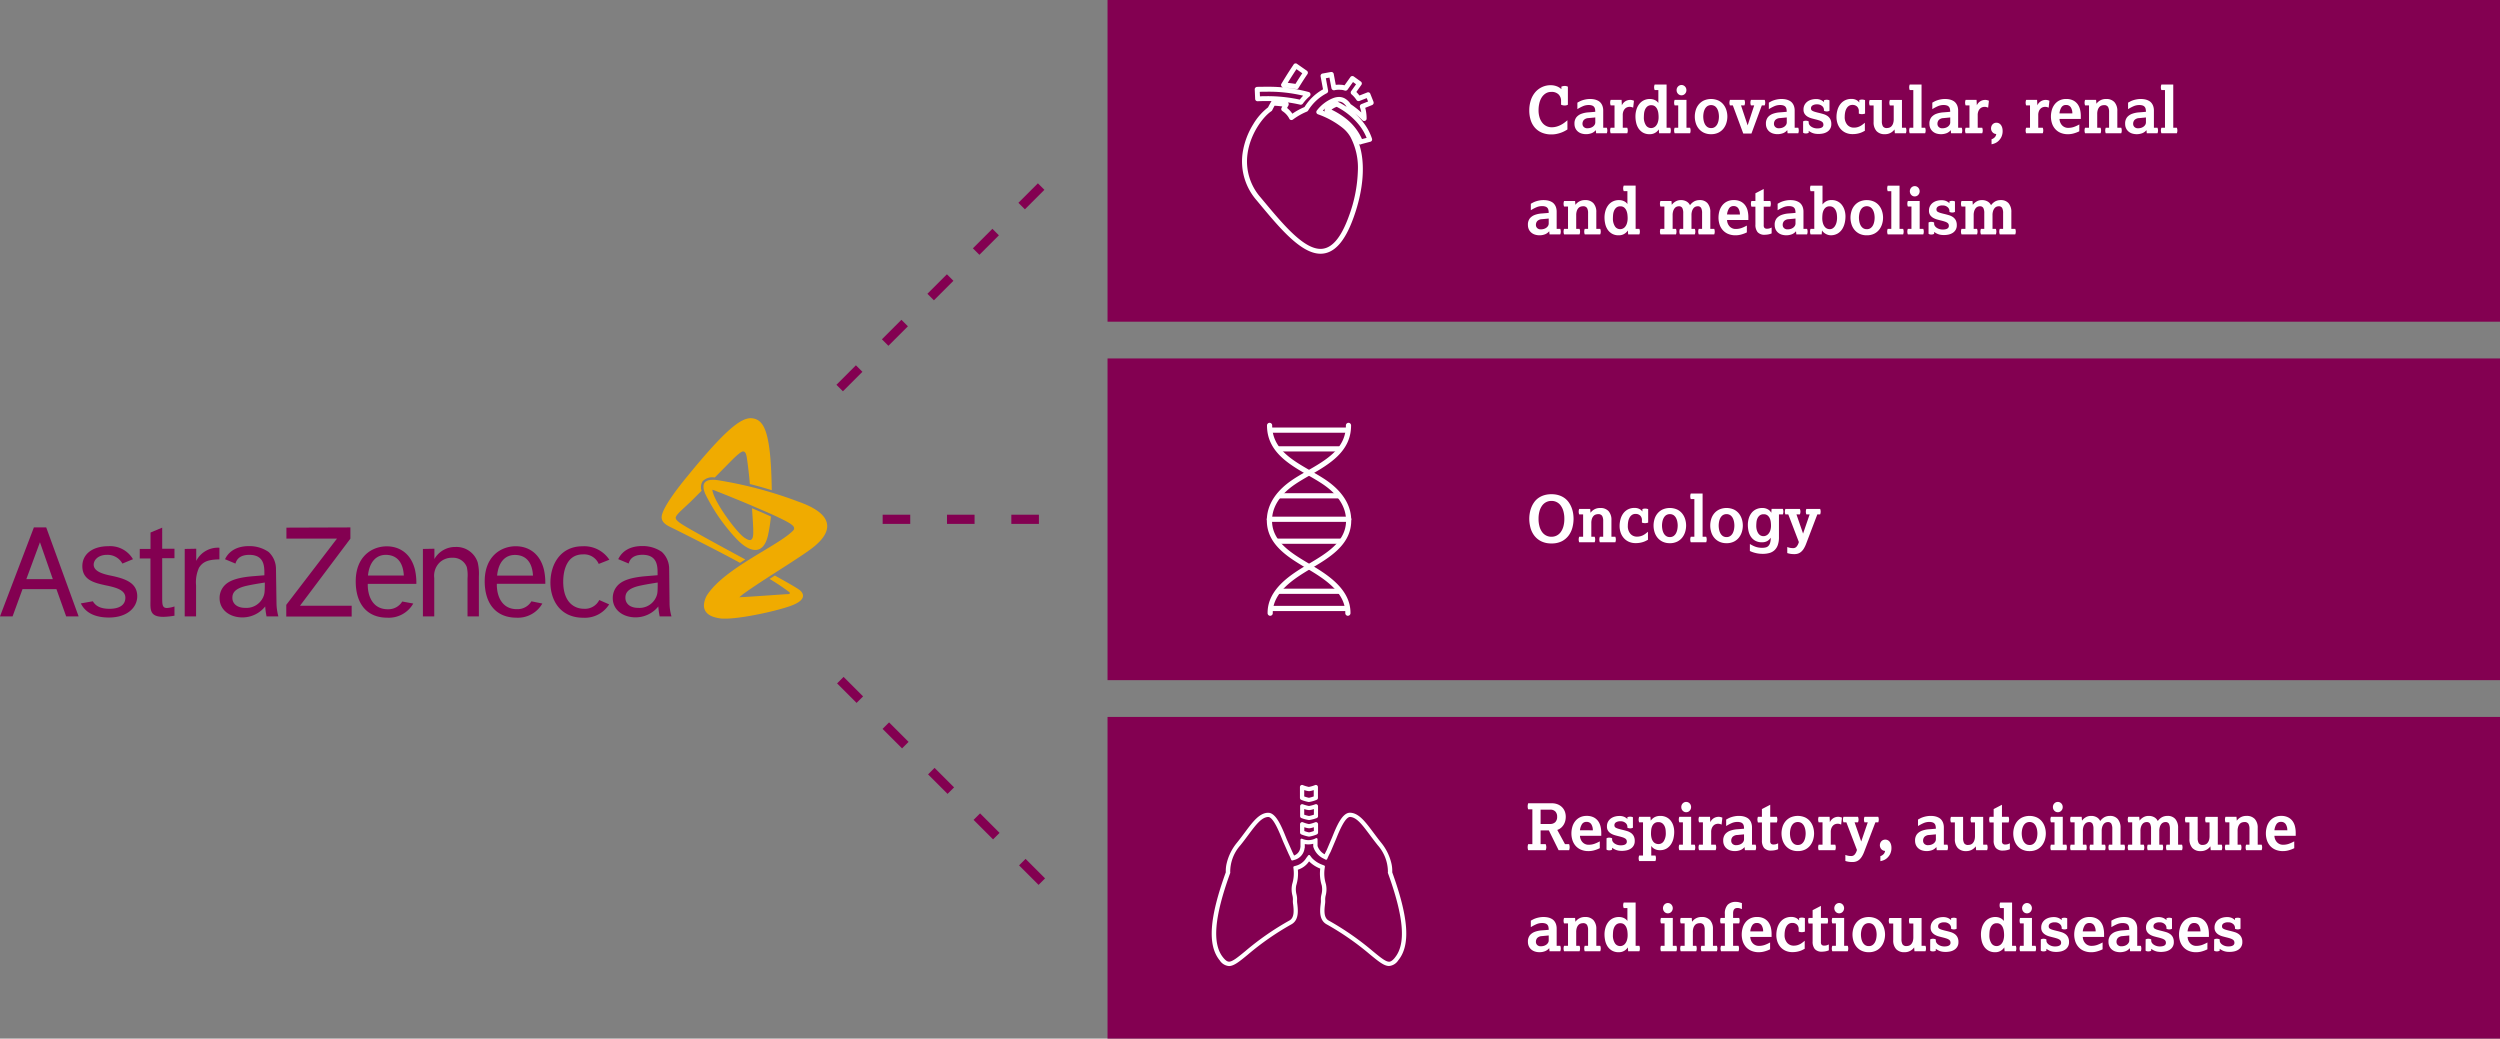 <svg xmlns="http://www.w3.org/2000/svg" width="544" height="226" viewBox="0 0 544 226">
  <rect x="0" y="0" width="544" height="226" fill="#808080" stroke="none"/>
  <g id="Gruppe_7153" data-name="Gruppe 7153" transform="translate(1666 5657)">
    <path id="Pfad_1" data-name="Pfad 1" d="M5.628,49.178l2.965-8.033,2.8,8.033Zm8.668,8.1h2.711L9.958,37.92H7.272L-.1,57.281H2.637L4.8,51.344h7.379Zm12.884-4.07c0,1.581-1.27,2.419-3.467,2.419-1.765,0-2.953-.5-3.607-1.638l-2.616.464c1.022,2.076,3.137,3.073,6.115,3.073,4.051,0,6.159-2.242,6.159-4.623,0-3.067-2.826-3.9-6.077-4.559-1.575-.343-3.4-.927-3.4-2.318,0-1,.965-2.14,2.908-2.14a3.683,3.683,0,0,1,3.34,1.9l2.3-.952a5.746,5.746,0,0,0-5.359-2.826c-3.4,0-5.658,1.683-5.658,4.343,0,3.035,2.6,3.632,5.118,4.178C25.084,50.975,27.179,51.509,27.179,53.211Zm8.014-15.24-2.54,1.06v3.575H30.31V44.67h2.33v9.4c-.032,1.905-.032,3.308,2.832,3.308a16.553,16.553,0,0,0,2.394-.248V55.116a6.351,6.351,0,0,1-1.619.337c-1.054,0-1.054-.743-1.054-2.476V44.619h2.673V42.555H35.193Zm4.9,4.635V57.281h2.47V50.512A7.635,7.635,0,0,1,43.2,46.7c.806-1.308,1.994-1.8,4.445-1.822V42.34A5.277,5.277,0,0,0,42.6,45.21V42.555Zm22.13-4.635v2.388h11L62.193,54.766v2.54h14.23V54.957H65.184l10.96-14.6V37.92Zm29.7,4.635V57.281h2.47v-8.35a4.051,4.051,0,0,1,1.092-3.3A3.81,3.81,0,0,1,98.3,44.524a3.186,3.186,0,0,1,3.175,2.013,8.052,8.052,0,0,1,.159,2.426v8.318h2.47V48.556a10.732,10.732,0,0,0-.254-3.016,4.839,4.839,0,0,0-4.832-3.365A5.182,5.182,0,0,0,94.425,44.8V42.555ZM130.3,53.719a3.486,3.486,0,0,1-3.4,1.9c-1.664,0-4.445-1.048-4.445-5.9,0-1.308.241-5.931,4.3-5.931a3.461,3.461,0,0,1,3.429,2.076l2.311-.914a6.561,6.561,0,0,0-5.836-2.927c-4.693,0-6.985,3.772-6.985,7.931,0,3.6,1.962,7.62,7.169,7.62a6.229,6.229,0,0,0,5.607-2.908ZM79.973,48.391h7.8c-.216-3.848-2.438-4.5-3.918-4.5C81.764,43.889,80.271,45.438,79.973,48.391Zm9.855,6.09a6.122,6.122,0,0,1-5.67,3.08c-4.35,0-6.852-2.953-6.852-7.906,0-5.531,3.651-7.62,6.756-7.62,2.7,0,5.289,1.492,6.159,5.188a13.334,13.334,0,0,1,.279,2.984H79.928c-.064,2.464.965,5.575,4.445,5.518a3.5,3.5,0,0,0,3.054-1.683Zm18.25-6.071h7.8c-.216-3.848-2.438-4.5-3.918-4.5-2.115-.019-3.607,1.53-3.886,4.483Zm9.836,6.071a6.122,6.122,0,0,1-5.67,3.08c-4.331-.019-6.871-2.972-6.871-7.925,0-5.531,3.645-7.62,6.75-7.62,2.705,0,5.289,1.492,6.159,5.188a13.336,13.336,0,0,1,.279,2.984H108.014c-.064,2.464.972,5.575,4.445,5.518A3.5,3.5,0,0,0,115.533,54Zm28.1,2.8h-2.572a16.744,16.744,0,0,1-.292-2.165,6.35,6.35,0,0,1-4.928,2.375c-2.864,0-4.985-1.7-4.985-4.185a4.02,4.02,0,0,1,.635-2.21c.845-1.27,2.4-2.242,6.782-2.584l2.337-.19v-.368c0-1.524,0-4.077-3.289-4.077-2.064,0-2.769,1-3,1.9l-2.273-.952a2.057,2.057,0,0,1,.121-.235c.87-1.619,2.584-2.616,5.08-2.616a7.321,7.321,0,0,1,4.28,1.27,5.016,5.016,0,0,1,1.6,3.689l.083,7.544A10.567,10.567,0,0,0,146.012,57.281Zm-3.4-4.07c.375-.813.4-1.149.4-3.3-.959.159-2.261.343-3.854.686-2.73.6-3.175,1.619-3.175,2.648,0,1.181.933,2.178,2.762,2.178A3.95,3.95,0,0,0,142.609,53.211Zm-82.137,4.07H57.9a16.735,16.735,0,0,1-.292-2.165,6.35,6.35,0,0,1-4.94,2.388c-2.857,0-4.985-1.7-4.985-4.185a3.969,3.969,0,0,1,.635-2.21c.845-1.27,2.407-2.242,6.788-2.584l2.324-.19v-.368c0-1.524,0-4.077-3.283-4.077-2.064,0-2.762,1-3.01,1.9l-2.273-.952.121-.235c.876-1.619,2.591-2.616,5.08-2.616a7.353,7.353,0,0,1,4.28,1.27,5.034,5.034,0,0,1,1.607,3.689l.114,7.531a11.881,11.881,0,0,0,.406,2.8Zm-3.359-4.07c.368-.813.406-1.149.406-3.3-.965.159-2.267.343-3.854.686-2.737.6-3.207,1.619-3.207,2.648,0,1.181.933,2.178,2.769,2.178A4,4,0,0,0,57.113,53.211Z" transform="translate(-1665.9 -5580.153)" fill="#830051"/>
    <path id="Pfad_2" data-name="Pfad 2" d="M244.834,31.224c-.381.248-.768.489-1.149.743-4.445-2.464-13.97-7.214-14.8-7.62s-2.426-1.073-2.229-2.54c.273-2.057,3.848-6.566,5.366-8.42C240.249,3.3,243.932.18,246.371.516c2.61.343,4.051,3.035,4.229,15.64-1.454-.451-3.061-.914-4.769-1.34-.14-1.829-.476-4.591-.635-5.55-.146-1.073-.356-1.486-.794-1.543s-1.689,1.086-2.775,2.2L238.192,13.4a2.862,2.862,0,0,0-2.629.813,2.368,2.368,0,0,0-.235,2.07l-2,2c-1.721,1.714-3.531,3.124-3.626,3.81-.07.565.794,1.149,2.032,1.9C234.776,25.8,242.205,29.815,244.834,31.224Zm11.538-12.579a88.826,88.826,0,0,0-17.634-4.68c-2.6-.337-3.651.584-2.578,3.067a40.251,40.251,0,0,0,6.667,9.62c2.858,3.073,5.982,3.905,6.985-.832.032-.171.063-.337.1-.5a34.723,34.723,0,0,0,.508-3.435c-1.27-.578-2.7-1.194-4.128-1.8.083,1.086.21,2.965.273,4.407v.54c.089,2.337-.711,2.33-2.038,1.372-1.549-1.1-6.3-7.379-6.845-10.16,0-.178.064-.184.159-.159l.114.051h0c1.073.419,4.642,1.829,8.255,3.359,1.441.635,2.9,1.232,4.2,1.822s2.426,1.124,3.283,1.581c1.568.838,2.178,1.41,1.518,2.083-3.264,3.308-14.643,8.02-18.58,13.843l-.038.057a1.276,1.276,0,0,0-.127.2l-.038.063a5.081,5.081,0,0,0-.565,1.734c-.165,1.27.5,2.432,2.324,2.927a8.626,8.626,0,0,0,1.549.292h.318c3.512.171,12.624-1.829,15.4-3.061s2.007-2.54,1.175-3.175c-.635-.5-3.81-2.273-5.353-3.131l-1.149.737a45.807,45.807,0,0,1,4.293,2.877c.235.19.1.406-.248.432H253.9c-2.5.171-7.239.508-9.461.635-.33,0-.7.038-.9.051a14.666,14.666,0,0,1,1.511-1.187c4.756-3.346,12.7-8.045,15.018-10.065C261.795,26.729,266.475,22.169,256.372,18.645Z" transform="translate(-1748.663 -5566.492)" fill="#f0ab00"/>
    <path id="Pfad_1171" data-name="Pfad 1171" d="M0,0H303V70H0Z" transform="translate(-1425 -5657)" fill="#830051"/>
    <path id="Pfad_1172" data-name="Pfad 1172" d="M0,0H303V70H0Z" transform="translate(-1425 -5501)" fill="#830051"/>
    <path id="Pfad_1173" data-name="Pfad 1173" d="M0,0H303V70H0Z" transform="translate(-1425 -5579)" fill="#830051"/>
    <path id="Pfad_1174" data-name="Pfad 1174" d="M9.072,13.174q-.238.154-.588.343a5.99,5.99,0,0,1-.791.35,7.115,7.115,0,0,1-.973.273,5.426,5.426,0,0,1-1.12.112,5.255,5.255,0,0,1-2.107-.392,4.175,4.175,0,0,1-1.512-1.092,4.584,4.584,0,0,1-.91-1.659,6.959,6.959,0,0,1-.3-2.093,7.125,7.125,0,0,1,.308-2.107,5.125,5.125,0,0,1,.91-1.743,4.366,4.366,0,0,1,3.5-1.624A3.589,3.589,0,0,1,6.7,3.759,3,3,0,0,1,7.756,4.4V3.85A2.2,2.2,0,0,1,8.5,3.7a1.467,1.467,0,0,1,.343.042,1.334,1.334,0,0,1,.329.126v3.92a1.316,1.316,0,0,1-.336.126,1.614,1.614,0,0,1-.364.042,2.12,2.12,0,0,1-.784-.168V6.972a1.971,1.971,0,0,0-.532-1.414A2.082,2.082,0,0,0,5.572,5a2.24,2.24,0,0,0-1.253.343,2.82,2.82,0,0,0-.868.9,4.186,4.186,0,0,0-.5,1.267,6.443,6.443,0,0,0-.161,1.435A5.208,5.208,0,0,0,3.024,10.6a3.523,3.523,0,0,0,.63,1.169,2.547,2.547,0,0,0,1.974.924,3.916,3.916,0,0,0,1.043-.133,4.955,4.955,0,0,0,.9-.343,5.426,5.426,0,0,0,.791-.483q.371-.273.707-.567Zm6.174.14a2.226,2.226,0,0,1-.854.644,3.465,3.465,0,0,1-2.261.091,2.283,2.283,0,0,1-.791-.434,2.082,2.082,0,0,1-.532-.7,2.214,2.214,0,0,1-.2-.959,2.17,2.17,0,0,1,.441-1.47,2.6,2.6,0,0,1,1.113-.742,5.537,5.537,0,0,1,1.463-.294q.791-.056,1.505-.126a2.879,2.879,0,0,0-.063-.63.948.948,0,0,0-.665-.742,2.195,2.195,0,0,0-.714-.1,3.07,3.07,0,0,0-1.218.245,9.4,9.4,0,0,0-1.232.651V7.336q.2-.112.462-.252a4.424,4.424,0,0,1,.609-.259,5.664,5.664,0,0,1,.777-.2,5.019,5.019,0,0,1,.952-.084q.21,0,.5.028a3.577,3.577,0,0,1,.6.112,3.008,3.008,0,0,1,.623.252,1.886,1.886,0,0,1,.553.448,2.283,2.283,0,0,1,.392.7,2.935,2.935,0,0,1,.154,1.008V12.8h.784a1.674,1.674,0,0,1,0,1.2H15.316Zm-.112-2.758-1.484.14a1.521,1.521,0,0,0-1,.4,1.246,1.246,0,0,0-.3.875.92.92,0,0,0,.273.651,1.06,1.06,0,0,0,.805.287,2.261,2.261,0,0,0,.644-.091,1.75,1.75,0,0,0,.546-.266,1.379,1.379,0,0,0,.378-.413,1.03,1.03,0,0,0,.14-.532ZM19.32,12.8V7.938h-.84a1.674,1.674,0,0,1,0-1.2h2.38l.056,1.176a2.032,2.032,0,0,1,.826-.917,2.081,2.081,0,0,1,.98-.259,1.733,1.733,0,0,1,.448.056,2.986,2.986,0,0,1,.378.126L23.38,8.428a2.648,2.648,0,0,0-.343-.126,1.616,1.616,0,0,0-.455-.056,1.536,1.536,0,0,0-.469.084,1.265,1.265,0,0,0-.476.287,1.662,1.662,0,0,0-.371.553,2.2,2.2,0,0,0-.154.882V12.8h.98a1.674,1.674,0,0,1,0,1.2H18.48a1.674,1.674,0,0,1,0-1.2Zm9.632.35a2.273,2.273,0,0,1-1.988,1.05,2.812,2.812,0,0,1-1.491-.364,2.91,2.91,0,0,1-.952-.924,3.767,3.767,0,0,1-.5-1.239,6.244,6.244,0,0,1-.147-1.323,5.117,5.117,0,0,1,.21-1.491,3.741,3.741,0,0,1,.609-1.211,2.824,2.824,0,0,1,.987-.812,2.966,2.966,0,0,1,1.344-.294,2.5,2.5,0,0,1,1.078.231,1.79,1.79,0,0,1,.756.637V4.592h-.8a1.5,1.5,0,0,1,0-1.2h2.59V12.8h.812a1.674,1.674,0,0,1,0,1.2H29.022Zm-1.652-.28a1.455,1.455,0,0,0,.483-.1,1.374,1.374,0,0,0,.525-.364,2.137,2.137,0,0,0,.427-.749,3.693,3.693,0,0,0,.175-1.239,6.581,6.581,0,0,0-.049-.735,3.16,3.16,0,0,0-.21-.826,1.793,1.793,0,0,0-.476-.679,1.228,1.228,0,0,0-.847-.28,1.3,1.3,0,0,0-.882.28,1.814,1.814,0,0,0-.49.686,2.947,2.947,0,0,0-.21.861q-.042.455-.042.791a3.092,3.092,0,0,0,.42,1.7A1.325,1.325,0,0,0,27.3,12.866ZM33.894,5.74a1.012,1.012,0,0,1-.749-.322,1.1,1.1,0,0,1-.315-.8,1.1,1.1,0,0,1,.315-.8,1.032,1.032,0,0,1,1.5,0,1.1,1.1,0,0,1,.315.8,1.1,1.1,0,0,1-.315.8A1.012,1.012,0,0,1,33.894,5.74ZM33.18,12.8V7.938H32.4a1.674,1.674,0,0,1,0-1.2h2.576V12.8h.784a1.674,1.674,0,0,1,0,1.2H32.4a1.674,1.674,0,0,1,0-1.2Zm7.154,1.4a3.531,3.531,0,0,1-1.6-.336,3.239,3.239,0,0,1-1.106-.882,3.6,3.6,0,0,1-.637-1.232,4.833,4.833,0,0,1,0-2.772,3.528,3.528,0,0,1,.637-1.225,3.277,3.277,0,0,1,1.106-.875,3.959,3.959,0,0,1,3.192,0,3.206,3.206,0,0,1,1.1.875,3.693,3.693,0,0,1,.637,1.225,4.679,4.679,0,0,1,0,2.772,3.773,3.773,0,0,1-.637,1.232,3.169,3.169,0,0,1-1.1.882A3.531,3.531,0,0,1,40.334,14.2Zm0-1.33a1.354,1.354,0,0,0,.847-.252,1.791,1.791,0,0,0,.518-.63,2.958,2.958,0,0,0,.266-.819,4.713,4.713,0,0,0,.077-.8,4.594,4.594,0,0,0-.077-.8A2.962,2.962,0,0,0,41.7,8.75a1.791,1.791,0,0,0-.518-.63,1.549,1.549,0,0,0-1.694,0,1.791,1.791,0,0,0-.518.63,2.962,2.962,0,0,0-.266.812,4.594,4.594,0,0,0-.077.8,4.713,4.713,0,0,0,.077.8,2.958,2.958,0,0,0,.266.819,1.791,1.791,0,0,0,.518.63A1.354,1.354,0,0,0,40.334,12.866Zm4.732-4.928h-.63a1.642,1.642,0,0,1-.112-.588,1.962,1.962,0,0,1,.112-.616h3.15a1.5,1.5,0,0,1,0,1.2h-.742l1.442,4.34,1.428-4.34H49a1.674,1.674,0,0,1,0-1.2h3a1.674,1.674,0,0,1,0,1.2h-.63l-2.254,6.118H47.334ZM56.91,13.314a2.226,2.226,0,0,1-.854.644,3.465,3.465,0,0,1-2.261.091A2.283,2.283,0,0,1,53,13.615a2.082,2.082,0,0,1-.532-.7,2.214,2.214,0,0,1-.2-.959,2.17,2.17,0,0,1,.441-1.47,2.6,2.6,0,0,1,1.113-.742,5.537,5.537,0,0,1,1.463-.294q.791-.056,1.505-.126a2.879,2.879,0,0,0-.063-.63.948.948,0,0,0-.665-.742,2.195,2.195,0,0,0-.714-.1,3.07,3.07,0,0,0-1.218.245,9.4,9.4,0,0,0-1.232.651V7.336q.2-.112.462-.252a4.424,4.424,0,0,1,.609-.259,5.664,5.664,0,0,1,.777-.2,5.019,5.019,0,0,1,.952-.084q.21,0,.5.028a3.577,3.577,0,0,1,.6.112,3.008,3.008,0,0,1,.623.252,1.886,1.886,0,0,1,.553.448,2.283,2.283,0,0,1,.392.7,2.935,2.935,0,0,1,.154,1.008V12.8h.784a1.674,1.674,0,0,1,0,1.2H56.98ZM56.8,10.556l-1.484.14a1.521,1.521,0,0,0-1,.4,1.246,1.246,0,0,0-.3.875.92.92,0,0,0,.273.651,1.06,1.06,0,0,0,.805.287,2.261,2.261,0,0,0,.644-.091,1.75,1.75,0,0,0,.546-.266,1.379,1.379,0,0,0,.378-.413,1.03,1.03,0,0,0,.14-.532Zm3.556.854a1.173,1.173,0,0,1,.6-.14,1.48,1.48,0,0,1,.315.035.99.99,0,0,1,.3.119v.252a.858.858,0,0,0,.154.483,1.49,1.49,0,0,0,.413.406,2.238,2.238,0,0,0,.6.28,2.45,2.45,0,0,0,.721.1,2.9,2.9,0,0,0,.5-.042,1.53,1.53,0,0,0,.42-.133.739.739,0,0,0,.287-.245.655.655,0,0,0,.105-.378.885.885,0,0,0-.077-.385.781.781,0,0,0-.266-.294,2.187,2.187,0,0,0-.532-.252q-.343-.119-.861-.245-.406-.1-.854-.224a3.529,3.529,0,0,1-.84-.357,2.019,2.019,0,0,1-.644-.6,1.64,1.64,0,0,1-.252-.952,2.081,2.081,0,0,1,.259-1.071,2.161,2.161,0,0,1,.651-.707,2.706,2.706,0,0,1,.861-.385,3.669,3.669,0,0,1,.9-.119,2.55,2.55,0,0,1,1.113.2,2.477,2.477,0,0,1,.665.455V6.818a2.589,2.589,0,0,1,.308-.084,1.5,1.5,0,0,1,.294-.028,1.514,1.514,0,0,1,.6.126V9.114a1.328,1.328,0,0,1-.6.14,1.517,1.517,0,0,1-.6-.14v-.2a1.1,1.1,0,0,0-.406-.84,1.575,1.575,0,0,0-1.092-.364,1.712,1.712,0,0,0-1,.238.717.717,0,0,0-.329.6.808.808,0,0,0,.056.315.558.558,0,0,0,.245.245,2.692,2.692,0,0,0,.546.224q.357.112.959.252.462.112.931.252a3.011,3.011,0,0,1,.847.4,1.944,1.944,0,0,1,.609.679,2.257,2.257,0,0,1,.231,1.092,1.876,1.876,0,0,1-.847,1.645,2.684,2.684,0,0,1-.882.378,4.817,4.817,0,0,1-1.75.07,3.088,3.088,0,0,1-.553-.14A2.879,2.879,0,0,1,62,13.748q-.217-.126-.427-.266v.406a.99.99,0,0,1-.3.119,1.48,1.48,0,0,1-.315.035,1.449,1.449,0,0,1-.322-.035.706.706,0,0,1-.28-.133Zm13.44,2.044q-.21.112-.469.245a3.959,3.959,0,0,1-.581.238,5.271,5.271,0,0,1-.721.175,5.167,5.167,0,0,1-.889.07,3.587,3.587,0,0,1-1.519-.3,3.217,3.217,0,0,1-1.1-.819,3.482,3.482,0,0,1-.672-1.19,4.442,4.442,0,0,1-.224-1.414,5.581,5.581,0,0,1,.2-1.484,3.754,3.754,0,0,1,.6-1.26,2.989,2.989,0,0,1,1.015-.868,3.06,3.06,0,0,1,1.449-.322,2.259,2.259,0,0,1,1.022.217,1.721,1.721,0,0,1,.672.567V6.776a1.755,1.755,0,0,1,.6-.112,1.867,1.867,0,0,1,.658.126V9.716a2.1,2.1,0,0,1-.686.126,1.9,1.9,0,0,1-.672-.126V9.24a1.354,1.354,0,0,0-.392-1.064,1.417,1.417,0,0,0-.98-.35,1.364,1.364,0,0,0-.8.224,1.711,1.711,0,0,0-.525.6,2.746,2.746,0,0,0-.287.833,5.156,5.156,0,0,0-.084.924,2.516,2.516,0,0,0,.56,1.743,1.851,1.851,0,0,0,1.442.623,2.828,2.828,0,0,0,.714-.084,3.081,3.081,0,0,0,.6-.224,3.447,3.447,0,0,0,.539-.336q.259-.2.525-.42Zm1.9-5.5h-.854a1.674,1.674,0,0,1,0-1.2H77.49v4.62a2.208,2.208,0,0,0,.224,1.1.949.949,0,0,0,.9.385,1.609,1.609,0,0,0,.5-.084,1.138,1.138,0,0,0,.469-.3,1.687,1.687,0,0,0,.35-.6,2.87,2.87,0,0,0,.14-.98V7.952h-.84a1.674,1.674,0,0,1,0-1.2h2.632V12.8h.854a1.674,1.674,0,0,1,0,1.2H80.318l-.07-.84A2.5,2.5,0,0,1,78.134,14.2a2.325,2.325,0,0,1-1.813-.686,2.816,2.816,0,0,1-.623-1.96ZM84.336,12.8v-8.2h-.784a1.674,1.674,0,0,1,0-1.2h2.576V12.8h.784a1.674,1.674,0,0,1,0,1.2h-3.36a1.674,1.674,0,0,1,0-1.2Zm8.148.518a2.226,2.226,0,0,1-.854.644,3.465,3.465,0,0,1-2.261.091,2.283,2.283,0,0,1-.791-.434,2.082,2.082,0,0,1-.532-.7,2.213,2.213,0,0,1-.2-.959,2.17,2.17,0,0,1,.441-1.47A2.6,2.6,0,0,1,89.4,9.744a5.537,5.537,0,0,1,1.463-.294q.791-.056,1.5-.126a2.879,2.879,0,0,0-.063-.63.948.948,0,0,0-.665-.742,2.195,2.195,0,0,0-.714-.1,3.07,3.07,0,0,0-1.218.245,9.4,9.4,0,0,0-1.232.651V7.336q.2-.112.462-.252a4.423,4.423,0,0,1,.609-.259,5.664,5.664,0,0,1,.777-.2,5.019,5.019,0,0,1,.952-.084q.21,0,.5.028a3.576,3.576,0,0,1,.6.112,3.008,3.008,0,0,1,.623.252,1.886,1.886,0,0,1,.553.448,2.283,2.283,0,0,1,.392.7,2.935,2.935,0,0,1,.154,1.008V12.8h.784a1.674,1.674,0,0,1,0,1.2H92.554Zm-.112-2.758-1.484.14a1.521,1.521,0,0,0-1,.4,1.246,1.246,0,0,0-.3.875.92.92,0,0,0,.273.651,1.06,1.06,0,0,0,.805.287,2.261,2.261,0,0,0,.644-.091,1.75,1.75,0,0,0,.546-.266,1.379,1.379,0,0,0,.378-.413,1.03,1.03,0,0,0,.14-.532Zm4.186,2.24V7.938h-.84a1.674,1.674,0,0,1,0-1.2H98.1l.056,1.176a2.032,2.032,0,0,1,.826-.917,2.081,2.081,0,0,1,.98-.259,1.733,1.733,0,0,1,.448.056,2.986,2.986,0,0,1,.378.126l-.168,1.512a2.648,2.648,0,0,0-.343-.126,1.616,1.616,0,0,0-.455-.056,1.536,1.536,0,0,0-.469.084,1.265,1.265,0,0,0-.476.287,1.662,1.662,0,0,0-.371.553,2.2,2.2,0,0,0-.154.882V12.8h.98a1.674,1.674,0,0,1,0,1.2H95.718a1.674,1.674,0,0,1,0-1.2Zm4.8,2.506a1.7,1.7,0,0,0,.791-.539,1.3,1.3,0,0,0,.231-.609,1.117,1.117,0,0,1-.5-.133,1.2,1.2,0,0,1-.35-.294,1.259,1.259,0,0,1-.21-.378,1.219,1.219,0,0,1-.07-.4,1.428,1.428,0,0,1,.07-.441,1.233,1.233,0,0,1,.217-.4,1.1,1.1,0,0,1,.371-.294,1.144,1.144,0,0,1,.518-.112,1.13,1.13,0,0,1,.609.161,1.315,1.315,0,0,1,.42.413,1.878,1.878,0,0,1,.238.56,2.531,2.531,0,0,1,.077.616,2.964,2.964,0,0,1-.287,1.386,3.014,3.014,0,0,1-.672.882,2.51,2.51,0,0,1-.791.483,3.953,3.953,0,0,1-.658.189Zm8.372-2.506V7.938h-.84a1.674,1.674,0,0,1,0-1.2h2.38l.056,1.176a2.032,2.032,0,0,1,.826-.917,2.081,2.081,0,0,1,.98-.259,1.733,1.733,0,0,1,.448.056,2.986,2.986,0,0,1,.378.126l-.168,1.512a2.648,2.648,0,0,0-.343-.126,1.616,1.616,0,0,0-.455-.056,1.536,1.536,0,0,0-.469.084,1.265,1.265,0,0,0-.476.287,1.662,1.662,0,0,0-.371.553,2.2,2.2,0,0,0-.154.882V12.8h.98a1.674,1.674,0,0,1,0,1.2h-3.612a1.674,1.674,0,0,1,0-1.2Zm10.724.77a6.6,6.6,0,0,1-1.113.434,4.565,4.565,0,0,1-1.323.2,4.055,4.055,0,0,1-1.708-.329A3.25,3.25,0,0,1,115.15,13a3.5,3.5,0,0,1-.658-1.225,4.8,4.8,0,0,1-.21-1.414,5.247,5.247,0,0,1,.189-1.4,3.606,3.606,0,0,1,.6-1.225,3.034,3.034,0,0,1,1.036-.868,3.2,3.2,0,0,1,1.5-.329,3.243,3.243,0,0,1,1.54.329,2.734,2.734,0,0,1,.98.854,3.326,3.326,0,0,1,.511,1.183,5.958,5.958,0,0,1,.147,1.3v.672h-4.634a2.185,2.185,0,0,0,.161.763,2.059,2.059,0,0,0,.385.616,1.761,1.761,0,0,0,1.316.567,3.816,3.816,0,0,0,1.239-.189,7.652,7.652,0,0,0,1.211-.553Zm-1.512-3.892a2.373,2.373,0,0,0-.357-1.351,1.165,1.165,0,0,0-1.015-.483,1.117,1.117,0,0,0-.994.5,3.021,3.021,0,0,0-.434,1.33ZM122.57,12.8V7.938h-.854a1.674,1.674,0,0,1,0-1.2h2.394l.07.84a2.5,2.5,0,0,1,2.114-1.036,2.325,2.325,0,0,1,1.813.686,2.816,2.816,0,0,1,.623,1.96V12.8h.854a1.674,1.674,0,0,1,0,1.2H126.21a1.674,1.674,0,0,1,0-1.2h.728V9.366a2.208,2.208,0,0,0-.224-1.1.949.949,0,0,0-.9-.385,1.609,1.609,0,0,0-.5.084,1.138,1.138,0,0,0-.469.3,1.687,1.687,0,0,0-.35.595,2.87,2.87,0,0,0-.14.98V12.8h.728a1.674,1.674,0,0,1,0,1.2h-3.374a1.674,1.674,0,0,1,0-1.2Zm12.5.518a2.226,2.226,0,0,1-.854.644,3.465,3.465,0,0,1-2.261.091,2.283,2.283,0,0,1-.791-.434,2.082,2.082,0,0,1-.532-.7,2.214,2.214,0,0,1-.2-.959,2.17,2.17,0,0,1,.441-1.47,2.6,2.6,0,0,1,1.113-.742,5.537,5.537,0,0,1,1.463-.294q.791-.056,1.505-.126a2.879,2.879,0,0,0-.063-.63.948.948,0,0,0-.665-.742,2.195,2.195,0,0,0-.714-.1A3.07,3.07,0,0,0,132.3,8.1a9.4,9.4,0,0,0-1.232.651V7.336q.2-.112.462-.252a4.424,4.424,0,0,1,.609-.259,5.664,5.664,0,0,1,.777-.2,5.019,5.019,0,0,1,.952-.084q.21,0,.5.028a3.577,3.577,0,0,1,.6.112,3.008,3.008,0,0,1,.623.252,1.886,1.886,0,0,1,.553.448,2.284,2.284,0,0,1,.392.7,2.935,2.935,0,0,1,.154,1.008V12.8h.784a1.674,1.674,0,0,1,0,1.2h-2.338Zm-.112-2.758-1.484.14a1.521,1.521,0,0,0-1,.4,1.246,1.246,0,0,0-.3.875.92.92,0,0,0,.273.651,1.06,1.06,0,0,0,.8.287,2.261,2.261,0,0,0,.644-.091,1.749,1.749,0,0,0,.546-.266,1.379,1.379,0,0,0,.378-.413,1.03,1.03,0,0,0,.14-.532ZM139.1,12.8v-8.2h-.784a1.674,1.674,0,0,1,0-1.2H140.9V12.8h.784a1.674,1.674,0,0,1,0,1.2h-3.36a1.674,1.674,0,0,1,0-1.2ZM5.11,35.314a2.226,2.226,0,0,1-.854.644,3.143,3.143,0,0,1-1.288.238A3.147,3.147,0,0,1,2,36.049a2.283,2.283,0,0,1-.791-.434,2.082,2.082,0,0,1-.532-.7,2.214,2.214,0,0,1-.2-.959,2.17,2.17,0,0,1,.441-1.47,2.6,2.6,0,0,1,1.113-.742,5.536,5.536,0,0,1,1.463-.294q.791-.056,1.505-.126a2.879,2.879,0,0,0-.063-.63.948.948,0,0,0-.665-.742,2.195,2.195,0,0,0-.714-.1,3.07,3.07,0,0,0-1.218.245,9.4,9.4,0,0,0-1.232.651V29.336q.2-.112.462-.252a4.424,4.424,0,0,1,.609-.259,5.664,5.664,0,0,1,.777-.2,5.019,5.019,0,0,1,.952-.084q.21,0,.5.028a3.577,3.577,0,0,1,.6.112,3.008,3.008,0,0,1,.623.252,1.886,1.886,0,0,1,.553.448,2.283,2.283,0,0,1,.392.7,2.935,2.935,0,0,1,.154,1.008V34.8h.784a1.674,1.674,0,0,1,0,1.2H5.18ZM5,32.556l-1.484.14a1.521,1.521,0,0,0-1,.4,1.246,1.246,0,0,0-.3.875.92.92,0,0,0,.273.651,1.06,1.06,0,0,0,.805.287,2.261,2.261,0,0,0,.644-.091,1.75,1.75,0,0,0,.546-.266,1.379,1.379,0,0,0,.378-.413A1.03,1.03,0,0,0,5,33.606ZM9.2,34.8V29.938H8.344a1.674,1.674,0,0,1,0-1.2h2.394l.07.84a2.5,2.5,0,0,1,2.114-1.036,2.325,2.325,0,0,1,1.813.686,2.816,2.816,0,0,1,.623,1.96V34.8h.854a1.674,1.674,0,0,1,0,1.2H12.838a1.674,1.674,0,0,1,0-1.2h.728v-3.43a2.208,2.208,0,0,0-.224-1.1.949.949,0,0,0-.9-.385,1.609,1.609,0,0,0-.5.084,1.138,1.138,0,0,0-.469.3,1.687,1.687,0,0,0-.35.595,2.87,2.87,0,0,0-.14.98V34.8h.728a1.674,1.674,0,0,1,0,1.2H8.344a1.674,1.674,0,0,1,0-1.2Zm13.02.35A2.273,2.273,0,0,1,20.23,36.2a2.812,2.812,0,0,1-1.491-.364,2.91,2.91,0,0,1-.952-.924,3.767,3.767,0,0,1-.5-1.239,6.244,6.244,0,0,1-.147-1.323,5.117,5.117,0,0,1,.21-1.491,3.741,3.741,0,0,1,.609-1.211,2.824,2.824,0,0,1,.987-.812,2.966,2.966,0,0,1,1.344-.294,2.5,2.5,0,0,1,1.078.231,1.79,1.79,0,0,1,.756.637V26.592h-.8a1.5,1.5,0,0,1,0-1.2h2.59V34.8h.812a1.674,1.674,0,0,1,0,1.2H22.288Zm-1.652-.28a1.455,1.455,0,0,0,.483-.1,1.374,1.374,0,0,0,.525-.364A2.137,2.137,0,0,0,22,33.655a3.693,3.693,0,0,0,.175-1.239,6.581,6.581,0,0,0-.049-.735,3.16,3.16,0,0,0-.21-.826,1.793,1.793,0,0,0-.476-.679,1.228,1.228,0,0,0-.847-.28,1.3,1.3,0,0,0-.882.28,1.814,1.814,0,0,0-.49.686,2.947,2.947,0,0,0-.21.861q-.042.455-.042.791a3.092,3.092,0,0,0,.42,1.7A1.325,1.325,0,0,0,20.566,34.866Zm9.6-.07V29.938h-.854a1.674,1.674,0,0,1,0-1.2H31.71l.07.84a2.542,2.542,0,0,1,.77-.707,2.223,2.223,0,0,1,1.218-.329,2.372,2.372,0,0,1,1.225.3,1.814,1.814,0,0,1,.749.819,2.818,2.818,0,0,1,.945-.854,2.526,2.526,0,0,1,1.183-.266,2.134,2.134,0,0,1,1.694.686,2.88,2.88,0,0,1,.6,1.96V34.8h.854a1.674,1.674,0,0,1,0,1.2H37.646a1.674,1.674,0,0,1,0-1.2h.728v-3.43a2.4,2.4,0,0,0-.2-1.1.8.8,0,0,0-.777-.385,1.257,1.257,0,0,0-.427.084,1.073,1.073,0,0,0-.427.3,1.829,1.829,0,0,0-.336.595,2.87,2.87,0,0,0-.14.98V34.8h.728a1.674,1.674,0,0,1,0,1.2H33.544a1.674,1.674,0,0,1,0-1.2h.728v-3.43a2.4,2.4,0,0,0-.2-1.1.8.8,0,0,0-.777-.385,1.257,1.257,0,0,0-.427.084,1.073,1.073,0,0,0-.427.3,1.829,1.829,0,0,0-.336.595,2.87,2.87,0,0,0-.14.98V34.8h.728a1.674,1.674,0,0,1,0,1.2H29.316a1.674,1.674,0,0,1,0-1.2Zm17.948.77A6.6,6.6,0,0,1,47,36a4.565,4.565,0,0,1-1.323.2,4.055,4.055,0,0,1-1.708-.329A3.25,3.25,0,0,1,42.812,35a3.5,3.5,0,0,1-.658-1.225,4.8,4.8,0,0,1-.21-1.414,5.247,5.247,0,0,1,.189-1.4,3.606,3.606,0,0,1,.595-1.225,3.034,3.034,0,0,1,1.036-.868,3.2,3.2,0,0,1,1.5-.329,3.243,3.243,0,0,1,1.54.329,2.734,2.734,0,0,1,.98.854,3.326,3.326,0,0,1,.511,1.183,5.958,5.958,0,0,1,.147,1.3v.672H43.806a2.185,2.185,0,0,0,.161.763,2.059,2.059,0,0,0,.385.616,1.761,1.761,0,0,0,1.316.567,3.816,3.816,0,0,0,1.239-.189,7.652,7.652,0,0,0,1.211-.553Zm-1.512-3.892a2.373,2.373,0,0,0-.357-1.351,1.165,1.165,0,0,0-1.015-.483,1.117,1.117,0,0,0-.994.5,3.021,3.021,0,0,0-.434,1.33Zm3.374-1.708h-.868a2.192,2.192,0,0,1-.112-.63,1.755,1.755,0,0,1,.112-.6h.868v-1.68l1.806-.938v2.618h1.442a1.755,1.755,0,0,1,.112.6,2.192,2.192,0,0,1-.112.63H51.786v4.018a.8.8,0,0,0,.189.63.74.74,0,0,0,.483.154,2.44,2.44,0,0,0,.476-.042,2.5,2.5,0,0,0,.574-.224V35.79a3.524,3.524,0,0,1-.756.224,4.092,4.092,0,0,1-.714.07,1.961,1.961,0,0,1-1.582-.567,2.521,2.521,0,0,1-.476-1.659Zm8.834,5.348a2.226,2.226,0,0,1-.854.644,3.465,3.465,0,0,1-2.261.091,2.283,2.283,0,0,1-.791-.434,2.082,2.082,0,0,1-.532-.7,2.214,2.214,0,0,1-.2-.959,2.17,2.17,0,0,1,.441-1.47,2.6,2.6,0,0,1,1.113-.742A5.536,5.536,0,0,1,57.2,31.45q.791-.056,1.505-.126a2.879,2.879,0,0,0-.063-.63.948.948,0,0,0-.665-.742,2.195,2.195,0,0,0-.714-.1,3.07,3.07,0,0,0-1.218.245,9.4,9.4,0,0,0-1.232.651V29.336q.2-.112.462-.252a4.424,4.424,0,0,1,.609-.259,5.664,5.664,0,0,1,.777-.2,5.019,5.019,0,0,1,.952-.084q.21,0,.5.028a3.577,3.577,0,0,1,.6.112,3.008,3.008,0,0,1,.623.252,1.886,1.886,0,0,1,.553.448,2.283,2.283,0,0,1,.392.7,2.935,2.935,0,0,1,.154,1.008V34.8h.784a1.674,1.674,0,0,1,0,1.2H58.884ZM58.7,32.556l-1.484.14a1.521,1.521,0,0,0-1,.4,1.246,1.246,0,0,0-.3.875.92.92,0,0,0,.273.651,1.06,1.06,0,0,0,.805.287,2.261,2.261,0,0,0,.644-.091,1.75,1.75,0,0,0,.546-.266,1.379,1.379,0,0,0,.378-.413,1.03,1.03,0,0,0,.14-.532ZM62.79,34.8v-8.2h-.812a1.674,1.674,0,0,1,0-1.2h2.6V29.5a2.331,2.331,0,0,1,2.016-.966,2.761,2.761,0,0,1,1.239.273,2.732,2.732,0,0,1,.938.756,3.534,3.534,0,0,1,.595,1.141,4.722,4.722,0,0,1,.21,1.442,6.235,6.235,0,0,1-.154,1.323,4.353,4.353,0,0,1-.518,1.316,3.016,3.016,0,0,1-.994,1.008,2.877,2.877,0,0,1-1.568.4,1.892,1.892,0,0,1-.6-.1,2.708,2.708,0,0,1-.539-.245,2.443,2.443,0,0,1-.441-.336,1.434,1.434,0,0,1-.294-.385L64.4,36H61.978a1.674,1.674,0,0,1,0-1.2Zm3.36.07a1.191,1.191,0,0,0,.658-.189,1.649,1.649,0,0,0,.5-.525,2.7,2.7,0,0,0,.322-.791,4.187,4.187,0,0,0,.112-1q0-.28-.042-.7a2.743,2.743,0,0,0-.21-.812,1.84,1.84,0,0,0-.49-.672,1.3,1.3,0,0,0-.882-.28,1.277,1.277,0,0,0-.868.28,1.759,1.759,0,0,0-.483.679,2.975,2.975,0,0,0-.2.826q-.042.427-.042.735A3.85,3.85,0,0,0,64.68,33.6a2.3,2.3,0,0,0,.385.749,1.34,1.34,0,0,0,.518.4A1.472,1.472,0,0,0,66.15,34.866Zm8.064,1.33a3.531,3.531,0,0,1-1.6-.336,3.239,3.239,0,0,1-1.106-.882,3.6,3.6,0,0,1-.637-1.232,4.833,4.833,0,0,1,0-2.772,3.529,3.529,0,0,1,.637-1.225,3.277,3.277,0,0,1,1.106-.875,3.958,3.958,0,0,1,3.192,0,3.206,3.206,0,0,1,1.1.875,3.693,3.693,0,0,1,.637,1.225,4.679,4.679,0,0,1,0,2.772,3.773,3.773,0,0,1-.637,1.232,3.169,3.169,0,0,1-1.1.882A3.531,3.531,0,0,1,74.214,36.2Zm0-1.33a1.354,1.354,0,0,0,.847-.252,1.791,1.791,0,0,0,.518-.63,2.958,2.958,0,0,0,.266-.819,4.713,4.713,0,0,0,.077-.805,4.6,4.6,0,0,0-.077-.8,2.962,2.962,0,0,0-.266-.812,1.791,1.791,0,0,0-.518-.63,1.549,1.549,0,0,0-1.694,0,1.791,1.791,0,0,0-.518.63,2.962,2.962,0,0,0-.266.812,4.594,4.594,0,0,0-.077.8,4.713,4.713,0,0,0,.077.805,2.958,2.958,0,0,0,.266.819,1.791,1.791,0,0,0,.518.63A1.354,1.354,0,0,0,74.214,34.866Zm5.334-.07v-8.2h-.784a1.674,1.674,0,0,1,0-1.2H81.34V34.8h.784a1.674,1.674,0,0,1,0,1.2h-3.36a1.674,1.674,0,0,1,0-1.2Zm5.1-7.056a1.012,1.012,0,0,1-.749-.322,1.168,1.168,0,0,1,0-1.6,1.032,1.032,0,0,1,1.5,0,1.168,1.168,0,0,1,0,1.6A1.012,1.012,0,0,1,84.644,27.74ZM83.93,34.8V29.938h-.784a1.674,1.674,0,0,1,0-1.2h2.576V34.8h.784a1.674,1.674,0,0,1,0,1.2h-3.36a1.674,1.674,0,0,1,0-1.2Zm3.724-1.386a1.173,1.173,0,0,1,.6-.14,1.48,1.48,0,0,1,.315.035.99.99,0,0,1,.3.119v.252a.858.858,0,0,0,.154.483,1.49,1.49,0,0,0,.413.406,2.238,2.238,0,0,0,.6.28,2.45,2.45,0,0,0,.721.1,2.9,2.9,0,0,0,.5-.042,1.53,1.53,0,0,0,.42-.133.739.739,0,0,0,.287-.245.655.655,0,0,0,.105-.378A.885.885,0,0,0,92,33.767a.781.781,0,0,0-.266-.294,2.187,2.187,0,0,0-.532-.252q-.343-.119-.861-.245-.406-.1-.854-.224a3.528,3.528,0,0,1-.84-.357A2.019,2.019,0,0,1,88,31.8a1.64,1.64,0,0,1-.252-.952,2.081,2.081,0,0,1,.259-1.071,2.161,2.161,0,0,1,.651-.707,2.706,2.706,0,0,1,.861-.385,3.669,3.669,0,0,1,.9-.119,2.55,2.55,0,0,1,1.113.2,2.477,2.477,0,0,1,.665.455v-.406a2.588,2.588,0,0,1,.308-.084,1.5,1.5,0,0,1,.294-.028,1.514,1.514,0,0,1,.6.126v2.282a1.328,1.328,0,0,1-.6.14,1.517,1.517,0,0,1-.6-.14v-.2a1.1,1.1,0,0,0-.406-.84,1.575,1.575,0,0,0-1.092-.364,1.712,1.712,0,0,0-1,.238.717.717,0,0,0-.329.6.808.808,0,0,0,.056.315.558.558,0,0,0,.245.245,2.692,2.692,0,0,0,.546.224q.357.112.959.252.462.112.931.252a3.011,3.011,0,0,1,.847.4,1.944,1.944,0,0,1,.609.679,2.257,2.257,0,0,1,.231,1.092,1.876,1.876,0,0,1-.847,1.645,2.684,2.684,0,0,1-.882.378,4.817,4.817,0,0,1-1.75.07,3.088,3.088,0,0,1-.553-.14,2.878,2.878,0,0,1-.469-.217q-.217-.126-.427-.266v.406a.99.99,0,0,1-.3.119,1.48,1.48,0,0,1-.315.035,1.449,1.449,0,0,1-.322-.035.706.706,0,0,1-.28-.133ZM95.676,34.8V29.938h-.854a1.674,1.674,0,0,1,0-1.2h2.394l.07.84a2.542,2.542,0,0,1,.77-.707,2.223,2.223,0,0,1,1.218-.329,2.372,2.372,0,0,1,1.225.3,1.814,1.814,0,0,1,.749.819,2.818,2.818,0,0,1,.945-.854,2.526,2.526,0,0,1,1.183-.266,2.134,2.134,0,0,1,1.694.686,2.88,2.88,0,0,1,.6,1.96V34.8h.854a1.674,1.674,0,0,1,0,1.2h-3.374a1.674,1.674,0,0,1,0-1.2h.728v-3.43a2.4,2.4,0,0,0-.2-1.1.8.8,0,0,0-.777-.385,1.257,1.257,0,0,0-.427.084,1.073,1.073,0,0,0-.427.3,1.829,1.829,0,0,0-.336.595,2.87,2.87,0,0,0-.14.98V34.8h.728a1.674,1.674,0,0,1,0,1.2H99.05a1.674,1.674,0,0,1,0-1.2h.728v-3.43a2.4,2.4,0,0,0-.2-1.1.8.8,0,0,0-.777-.385,1.257,1.257,0,0,0-.427.084,1.073,1.073,0,0,0-.427.3,1.829,1.829,0,0,0-.336.595,2.87,2.87,0,0,0-.14.98V34.8H98.2a1.674,1.674,0,0,1,0,1.2H94.822a1.674,1.674,0,0,1,0-1.2Z" transform="translate(-1334 -5642)" fill="#fff"/>
    <path id="Pfad_1175" data-name="Pfad 1175" d="M1.442,12.684V5.11H.532A1.755,1.755,0,0,1,.42,4.48a2.437,2.437,0,0,1,.112-.686H5.684a3.316,3.316,0,0,1,1.274.231,2.827,2.827,0,0,1,.952.63,2.659,2.659,0,0,1,.6.938,3.25,3.25,0,0,1,.2,1.155,3.772,3.772,0,0,1-.091.8,2.968,2.968,0,0,1-.308.812,2.872,2.872,0,0,1-.574.721,2.49,2.49,0,0,1-.875.511l1.68,3.094h.9a1.989,1.989,0,0,1,0,1.316H7.154L5.026,9.688H3.234v3H4.34a1.506,1.506,0,0,1,.1.329,1.564,1.564,0,0,1,0,.658,1.506,1.506,0,0,1-.1.329H.532a1.989,1.989,0,0,1,0-1.316ZM5.264,8.3a1.589,1.589,0,0,0,1.162-.4A1.588,1.588,0,0,0,6.832,6.72a1.582,1.582,0,0,0-.385-1.134A1.48,1.48,0,0,0,5.32,5.18H3.234V8.3Zm10.85,5.264A6.6,6.6,0,0,1,15,14a4.565,4.565,0,0,1-1.323.2,4.055,4.055,0,0,1-1.708-.329A3.25,3.25,0,0,1,10.808,13a3.5,3.5,0,0,1-.658-1.225,4.8,4.8,0,0,1-.21-1.414,5.247,5.247,0,0,1,.189-1.4,3.606,3.606,0,0,1,.6-1.225,3.034,3.034,0,0,1,1.036-.868,3.2,3.2,0,0,1,1.5-.329,3.243,3.243,0,0,1,1.54.329,2.734,2.734,0,0,1,.98.854A3.326,3.326,0,0,1,16.289,8.9a5.958,5.958,0,0,1,.147,1.3v.672H11.8a2.185,2.185,0,0,0,.161.763,2.059,2.059,0,0,0,.385.616,1.761,1.761,0,0,0,1.316.567,3.816,3.816,0,0,0,1.239-.189,7.652,7.652,0,0,0,1.211-.553ZM14.6,9.674a2.373,2.373,0,0,0-.357-1.351A1.165,1.165,0,0,0,13.23,7.84a1.117,1.117,0,0,0-.994.5,3.021,3.021,0,0,0-.434,1.33Zm2.982,1.736a1.173,1.173,0,0,1,.6-.14,1.48,1.48,0,0,1,.315.035.99.99,0,0,1,.3.119v.252a.858.858,0,0,0,.154.483,1.49,1.49,0,0,0,.413.406,2.238,2.238,0,0,0,.6.28,2.45,2.45,0,0,0,.721.1,2.9,2.9,0,0,0,.5-.042,1.53,1.53,0,0,0,.42-.133.739.739,0,0,0,.287-.245.655.655,0,0,0,.105-.378.885.885,0,0,0-.077-.385.781.781,0,0,0-.266-.294,2.187,2.187,0,0,0-.532-.252q-.343-.119-.861-.245-.406-.1-.854-.224a3.529,3.529,0,0,1-.84-.357,2.019,2.019,0,0,1-.644-.6,1.64,1.64,0,0,1-.252-.952,2.081,2.081,0,0,1,.259-1.071,2.161,2.161,0,0,1,.651-.707,2.706,2.706,0,0,1,.861-.385,3.669,3.669,0,0,1,.9-.119,2.55,2.55,0,0,1,1.113.2,2.477,2.477,0,0,1,.665.455V6.818a2.589,2.589,0,0,1,.308-.084,1.5,1.5,0,0,1,.294-.028,1.514,1.514,0,0,1,.6.126V9.114a1.328,1.328,0,0,1-.6.14,1.517,1.517,0,0,1-.6-.14v-.2a1.1,1.1,0,0,0-.406-.84,1.575,1.575,0,0,0-1.092-.364,1.712,1.712,0,0,0-1,.238.717.717,0,0,0-.329.6.808.808,0,0,0,.056.315.558.558,0,0,0,.245.245,2.692,2.692,0,0,0,.546.224q.357.112.959.252.462.112.931.252a3.011,3.011,0,0,1,.847.4,1.944,1.944,0,0,1,.609.679,2.257,2.257,0,0,1,.231,1.092,1.876,1.876,0,0,1-.847,1.645,2.684,2.684,0,0,1-.882.378,4.817,4.817,0,0,1-1.75.07,3.088,3.088,0,0,1-.553-.14,2.879,2.879,0,0,1-.469-.217q-.217-.126-.427-.266v.406a.99.99,0,0,1-.3.119,1.48,1.48,0,0,1-.315.035,1.449,1.449,0,0,1-.322-.035.706.706,0,0,1-.28-.133Zm7.938,3.752V7.938h-.84a1.674,1.674,0,0,1,0-1.2h2.45l.07.84a2.458,2.458,0,0,1,.8-.735,2.552,2.552,0,0,1,1.309-.3,2.933,2.933,0,0,1,1.246.259,2.674,2.674,0,0,1,.945.721,3.308,3.308,0,0,1,.6,1.106,4.588,4.588,0,0,1,.21,1.428,6.319,6.319,0,0,1-.147,1.309,3.985,3.985,0,0,1-.511,1.281,3.052,3.052,0,0,1-.966.973A2.755,2.755,0,0,1,29.176,14a2.34,2.34,0,0,1-1.134-.266,1.823,1.823,0,0,1-.728-.672v2.1h.91a1.674,1.674,0,0,1,0,1.2H24.682a1.674,1.674,0,0,1,0-1.2Zm3.36-2.492a1.327,1.327,0,0,0,1.169-.658,3.175,3.175,0,0,0,.427-1.75,6.846,6.846,0,0,0-.042-.686,2.493,2.493,0,0,0-.21-.777,1.759,1.759,0,0,0-.49-.637,1.344,1.344,0,0,0-.882-.266,1.321,1.321,0,0,0-.868.266,1.678,1.678,0,0,0-.483.644,2.705,2.705,0,0,0-.2.791q-.042.413-.042.721a3.713,3.713,0,0,0,.154,1.169,2.052,2.052,0,0,0,.385.714,1.285,1.285,0,0,0,.518.364A1.642,1.642,0,0,0,28.882,12.67Zm6.034-6.93a1.012,1.012,0,0,1-.749-.322,1.1,1.1,0,0,1-.315-.8,1.1,1.1,0,0,1,.315-.8,1.032,1.032,0,0,1,1.5,0,1.1,1.1,0,0,1,.315.8,1.1,1.1,0,0,1-.315.8A1.012,1.012,0,0,1,34.916,5.74ZM34.2,12.8V7.938h-.784a1.674,1.674,0,0,1,0-1.2h2.576V12.8h.784a1.674,1.674,0,0,1,0,1.2h-3.36a1.674,1.674,0,0,1,0-1.2Zm4.354,0V7.938h-.84a1.674,1.674,0,0,1,0-1.2H40.1l.056,1.176a2.032,2.032,0,0,1,.826-.917,2.081,2.081,0,0,1,.98-.259,1.733,1.733,0,0,1,.448.056,2.986,2.986,0,0,1,.378.126l-.168,1.512a2.648,2.648,0,0,0-.343-.126,1.616,1.616,0,0,0-.455-.056,1.536,1.536,0,0,0-.469.084,1.265,1.265,0,0,0-.476.287,1.662,1.662,0,0,0-.371.553,2.2,2.2,0,0,0-.154.882V12.8h.98a1.674,1.674,0,0,1,0,1.2H37.716a1.674,1.674,0,0,1,0-1.2Zm9.058.518a2.226,2.226,0,0,1-.854.644,3.465,3.465,0,0,1-2.261.091,2.283,2.283,0,0,1-.791-.434,2.082,2.082,0,0,1-.532-.7,2.214,2.214,0,0,1-.2-.959,2.17,2.17,0,0,1,.441-1.47,2.6,2.6,0,0,1,1.113-.742A5.537,5.537,0,0,1,46,9.45q.791-.056,1.505-.126a2.879,2.879,0,0,0-.063-.63.948.948,0,0,0-.665-.742,2.195,2.195,0,0,0-.714-.1,3.07,3.07,0,0,0-1.218.245,9.4,9.4,0,0,0-1.232.651V7.336q.2-.112.462-.252a4.424,4.424,0,0,1,.609-.259,5.664,5.664,0,0,1,.777-.2,5.019,5.019,0,0,1,.952-.084q.21,0,.5.028a3.577,3.577,0,0,1,.6.112,3.008,3.008,0,0,1,.623.252,1.886,1.886,0,0,1,.553.448,2.283,2.283,0,0,1,.392.7,2.935,2.935,0,0,1,.154,1.008V12.8h.784a1.674,1.674,0,0,1,0,1.2H47.684ZM47.5,10.556l-1.484.14a1.521,1.521,0,0,0-1,.4,1.246,1.246,0,0,0-.3.875.92.92,0,0,0,.273.651,1.06,1.06,0,0,0,.805.287,2.261,2.261,0,0,0,.644-.091,1.75,1.75,0,0,0,.546-.266,1.379,1.379,0,0,0,.378-.413,1.03,1.03,0,0,0,.14-.532Zm3.892-2.59h-.868a2.192,2.192,0,0,1-.112-.63,1.755,1.755,0,0,1,.112-.6h.868V5.054L53.2,4.116V6.734h1.442a1.755,1.755,0,0,1,.112.6,2.192,2.192,0,0,1-.112.63H53.2v4.018a.8.8,0,0,0,.189.63.74.74,0,0,0,.483.154,2.44,2.44,0,0,0,.476-.042,2.5,2.5,0,0,0,.574-.224V13.79a3.524,3.524,0,0,1-.756.224,4.092,4.092,0,0,1-.714.07,1.961,1.961,0,0,1-1.582-.567,2.521,2.521,0,0,1-.476-1.659Zm7.812,6.23a3.531,3.531,0,0,1-1.6-.336,3.239,3.239,0,0,1-1.106-.882,3.6,3.6,0,0,1-.637-1.232,4.833,4.833,0,0,1,0-2.772A3.528,3.528,0,0,1,56.5,7.749a3.277,3.277,0,0,1,1.106-.875,3.959,3.959,0,0,1,3.192,0,3.206,3.206,0,0,1,1.1.875,3.693,3.693,0,0,1,.637,1.225,4.679,4.679,0,0,1,0,2.772,3.773,3.773,0,0,1-.637,1.232,3.169,3.169,0,0,1-1.1.882A3.531,3.531,0,0,1,59.206,14.2Zm0-1.33a1.354,1.354,0,0,0,.847-.252,1.791,1.791,0,0,0,.518-.63,2.958,2.958,0,0,0,.266-.819,4.713,4.713,0,0,0,.077-.8,4.594,4.594,0,0,0-.077-.8,2.962,2.962,0,0,0-.266-.812,1.791,1.791,0,0,0-.518-.63,1.549,1.549,0,0,0-1.694,0,1.791,1.791,0,0,0-.518.63,2.962,2.962,0,0,0-.266.812,4.594,4.594,0,0,0-.077.8,4.713,4.713,0,0,0,.077.8,2.958,2.958,0,0,0,.266.819,1.791,1.791,0,0,0,.518.63A1.354,1.354,0,0,0,59.206,12.866Zm5.376-.07V7.938h-.84a1.674,1.674,0,0,1,0-1.2h2.38l.056,1.176A2.032,2.032,0,0,1,67,6.993a2.081,2.081,0,0,1,.98-.259,1.733,1.733,0,0,1,.448.056,2.986,2.986,0,0,1,.378.126l-.168,1.512A2.648,2.648,0,0,0,68.3,8.3a1.616,1.616,0,0,0-.455-.056,1.536,1.536,0,0,0-.469.084,1.265,1.265,0,0,0-.476.287,1.662,1.662,0,0,0-.371.553,2.2,2.2,0,0,0-.154.882V12.8h.98a1.674,1.674,0,0,1,0,1.2H63.742a1.674,1.674,0,0,1,0-1.2Zm4.97,2.24a3.985,3.985,0,0,0,.812.21q.28.028.49.028a.957.957,0,0,0,.707-.308,2.467,2.467,0,0,0,.511-1.022l-2.3-6.006h-.63a1.674,1.674,0,0,1,0-1.2H72.3a1.5,1.5,0,0,1,0,1.2h-.742L73,12.11l1.428-4.172H73.71a1.674,1.674,0,0,1,0-1.2h3a1.674,1.674,0,0,1,0,1.2H76.09l-2.422,6.356a6.22,6.22,0,0,1-.511,1.071,2.94,2.94,0,0,1-.588.707,2.038,2.038,0,0,1-.672.385,2.443,2.443,0,0,1-.777.119q-.266,0-.469-.014t-.378-.042q-.175-.028-.35-.07t-.371-.1Zm7.616.266a1.7,1.7,0,0,0,.791-.539,1.3,1.3,0,0,0,.231-.609,1.117,1.117,0,0,1-.5-.133,1.2,1.2,0,0,1-.35-.294,1.259,1.259,0,0,1-.21-.378,1.219,1.219,0,0,1-.07-.4,1.428,1.428,0,0,1,.07-.441,1.233,1.233,0,0,1,.217-.4,1.1,1.1,0,0,1,.371-.294,1.144,1.144,0,0,1,.518-.112,1.13,1.13,0,0,1,.609.161,1.315,1.315,0,0,1,.42.413,1.878,1.878,0,0,1,.238.56,2.531,2.531,0,0,1,.077.616,2.964,2.964,0,0,1-.287,1.386,3.014,3.014,0,0,1-.672.882,2.51,2.51,0,0,1-.791.483,3.953,3.953,0,0,1-.658.189Zm12.194-1.988a2.226,2.226,0,0,1-.854.644,3.465,3.465,0,0,1-2.261.091,2.283,2.283,0,0,1-.791-.434,2.082,2.082,0,0,1-.532-.7,2.213,2.213,0,0,1-.2-.959,2.17,2.17,0,0,1,.441-1.47,2.6,2.6,0,0,1,1.113-.742,5.537,5.537,0,0,1,1.463-.294q.791-.056,1.505-.126a2.879,2.879,0,0,0-.063-.63.948.948,0,0,0-.665-.742,2.195,2.195,0,0,0-.714-.1A3.07,3.07,0,0,0,86.59,8.1a9.4,9.4,0,0,0-1.232.651V7.336q.2-.112.462-.252a4.423,4.423,0,0,1,.609-.259,5.664,5.664,0,0,1,.777-.2,5.019,5.019,0,0,1,.952-.084q.21,0,.5.028a3.576,3.576,0,0,1,.6.112,3.008,3.008,0,0,1,.623.252,1.886,1.886,0,0,1,.553.448,2.283,2.283,0,0,1,.392.7,2.935,2.935,0,0,1,.154,1.008V12.8h.784a1.674,1.674,0,0,1,0,1.2H89.432Zm-.112-2.758-1.484.14a1.521,1.521,0,0,0-1,.4,1.246,1.246,0,0,0-.3.875.92.92,0,0,0,.273.651,1.06,1.06,0,0,0,.805.287,2.261,2.261,0,0,0,.644-.091,1.75,1.75,0,0,0,.546-.266,1.379,1.379,0,0,0,.378-.413,1.03,1.03,0,0,0,.14-.532Zm4.13-2.6h-.854a1.674,1.674,0,0,1,0-1.2h2.646v4.62a2.208,2.208,0,0,0,.224,1.1.949.949,0,0,0,.9.385,1.609,1.609,0,0,0,.5-.084,1.138,1.138,0,0,0,.469-.3,1.687,1.687,0,0,0,.35-.6,2.87,2.87,0,0,0,.14-.98V7.952h-.84a1.674,1.674,0,0,1,0-1.2H99.54V12.8h.854a1.674,1.674,0,0,1,0,1.2H98l-.07-.84A2.5,2.5,0,0,1,95.816,14.2,2.325,2.325,0,0,1,94,13.51a2.816,2.816,0,0,1-.623-1.96Zm8.442.014h-.868a2.192,2.192,0,0,1-.112-.63,1.755,1.755,0,0,1,.112-.6h.868V5.054l1.806-.938V6.734h1.442a1.755,1.755,0,0,1,.112.6,2.192,2.192,0,0,1-.112.63h-1.442v4.018a.8.8,0,0,0,.189.63.74.74,0,0,0,.483.154,2.44,2.44,0,0,0,.476-.042,2.5,2.5,0,0,0,.574-.224V13.79a3.524,3.524,0,0,1-.756.224,4.092,4.092,0,0,1-.714.07,1.961,1.961,0,0,1-1.582-.567,2.521,2.521,0,0,1-.476-1.659Zm7.812,6.23a3.531,3.531,0,0,1-1.6-.336,3.239,3.239,0,0,1-1.106-.882,3.6,3.6,0,0,1-.637-1.232,4.833,4.833,0,0,1,0-2.772,3.529,3.529,0,0,1,.637-1.225,3.277,3.277,0,0,1,1.106-.875,3.959,3.959,0,0,1,3.192,0,3.206,3.206,0,0,1,1.1.875,3.693,3.693,0,0,1,.637,1.225,4.679,4.679,0,0,1,0,2.772,3.773,3.773,0,0,1-.637,1.232,3.169,3.169,0,0,1-1.1.882A3.531,3.531,0,0,1,109.634,14.2Zm0-1.33a1.354,1.354,0,0,0,.847-.252,1.791,1.791,0,0,0,.518-.63,2.958,2.958,0,0,0,.266-.819,4.713,4.713,0,0,0,.077-.8,4.6,4.6,0,0,0-.077-.8A2.962,2.962,0,0,0,111,8.75a1.791,1.791,0,0,0-.518-.63,1.549,1.549,0,0,0-1.694,0,1.791,1.791,0,0,0-.518.63,2.962,2.962,0,0,0-.266.812,4.594,4.594,0,0,0-.077.8,4.713,4.713,0,0,0,.077.8,2.958,2.958,0,0,0,.266.819,1.791,1.791,0,0,0,.518.63A1.354,1.354,0,0,0,109.634,12.866ZM115.78,5.74a1.012,1.012,0,0,1-.749-.322,1.1,1.1,0,0,1-.315-.8,1.1,1.1,0,0,1,.315-.8,1.032,1.032,0,0,1,1.5,0,1.1,1.1,0,0,1,.315.8,1.1,1.1,0,0,1-.315.8A1.012,1.012,0,0,1,115.78,5.74Zm-.714,7.056V7.938h-.784a1.674,1.674,0,0,1,0-1.2h2.576V12.8h.784a1.674,1.674,0,0,1,0,1.2h-3.36a1.674,1.674,0,0,1,0-1.2Zm4.368,0V7.938h-.854a1.674,1.674,0,0,1,0-1.2h2.394l.07.84a2.542,2.542,0,0,1,.77-.707,2.223,2.223,0,0,1,1.218-.329,2.372,2.372,0,0,1,1.225.3,1.814,1.814,0,0,1,.749.819,2.818,2.818,0,0,1,.945-.854,2.526,2.526,0,0,1,1.183-.266,2.134,2.134,0,0,1,1.694.686,2.88,2.88,0,0,1,.6,1.96V12.8h.854a1.674,1.674,0,0,1,0,1.2H126.91a1.674,1.674,0,0,1,0-1.2h.728V9.366a2.4,2.4,0,0,0-.2-1.1.8.8,0,0,0-.777-.385,1.257,1.257,0,0,0-.427.084,1.073,1.073,0,0,0-.427.3,1.829,1.829,0,0,0-.336.595,2.87,2.87,0,0,0-.14.98V12.8h.728a1.674,1.674,0,0,1,0,1.2h-3.248a1.674,1.674,0,0,1,0-1.2h.728V9.366a2.4,2.4,0,0,0-.2-1.1.8.8,0,0,0-.777-.385,1.257,1.257,0,0,0-.427.084,1.073,1.073,0,0,0-.427.3,1.829,1.829,0,0,0-.336.595,2.87,2.87,0,0,0-.14.98V12.8h.728a1.674,1.674,0,0,1,0,1.2H118.58a1.674,1.674,0,0,1,0-1.2Zm12.53,0V7.938h-.854a1.674,1.674,0,0,1,0-1.2H133.5l.07.84a2.542,2.542,0,0,1,.77-.707,2.223,2.223,0,0,1,1.218-.329,2.372,2.372,0,0,1,1.225.3,1.813,1.813,0,0,1,.749.819,2.818,2.818,0,0,1,.945-.854,2.526,2.526,0,0,1,1.183-.266,2.134,2.134,0,0,1,1.694.686,2.88,2.88,0,0,1,.6,1.96V12.8h.854a1.674,1.674,0,0,1,0,1.2H139.44a1.674,1.674,0,0,1,0-1.2h.728V9.366a2.4,2.4,0,0,0-.2-1.1.8.8,0,0,0-.777-.385,1.257,1.257,0,0,0-.427.084,1.073,1.073,0,0,0-.427.3,1.829,1.829,0,0,0-.336.595,2.869,2.869,0,0,0-.14.98V12.8h.728a1.674,1.674,0,0,1,0,1.2h-3.248a1.674,1.674,0,0,1,0-1.2h.728V9.366a2.4,2.4,0,0,0-.2-1.1.8.8,0,0,0-.777-.385,1.257,1.257,0,0,0-.427.084,1.073,1.073,0,0,0-.427.3,1.829,1.829,0,0,0-.336.595,2.869,2.869,0,0,0-.14.98V12.8h.728a1.674,1.674,0,0,1,0,1.2H131.11a1.674,1.674,0,0,1,0-1.2Zm12.46-4.844h-.854a1.674,1.674,0,0,1,0-1.2h2.646v4.62a2.208,2.208,0,0,0,.224,1.1.949.949,0,0,0,.9.385,1.609,1.609,0,0,0,.5-.084,1.139,1.139,0,0,0,.469-.3,1.687,1.687,0,0,0,.35-.6,2.869,2.869,0,0,0,.14-.98V7.952h-.84a1.674,1.674,0,0,1,0-1.2h2.632V12.8h.854a1.674,1.674,0,0,1,0,1.2h-2.394l-.07-.84A2.5,2.5,0,0,1,146.86,14.2a2.325,2.325,0,0,1-1.813-.686,2.816,2.816,0,0,1-.623-1.96Zm8.694,4.844V7.938h-.854a1.674,1.674,0,0,1,0-1.2h2.394l.07.84a2.5,2.5,0,0,1,2.114-1.036,2.325,2.325,0,0,1,1.813.686,2.816,2.816,0,0,1,.623,1.96V12.8h.854a1.674,1.674,0,0,1,0,1.2h-3.374a1.674,1.674,0,0,1,0-1.2h.728V9.366a2.208,2.208,0,0,0-.224-1.1.949.949,0,0,0-.9-.385,1.609,1.609,0,0,0-.5.084,1.139,1.139,0,0,0-.469.3,1.687,1.687,0,0,0-.35.595,2.869,2.869,0,0,0-.14.98V12.8h.728a1.674,1.674,0,0,1,0,1.2h-3.374a1.674,1.674,0,0,1,0-1.2Zm14.112.77a6.6,6.6,0,0,1-1.113.434,4.565,4.565,0,0,1-1.323.2,4.055,4.055,0,0,1-1.708-.329A3.25,3.25,0,0,1,161.924,13a3.5,3.5,0,0,1-.658-1.225,4.8,4.8,0,0,1-.21-1.414,5.247,5.247,0,0,1,.189-1.4,3.606,3.606,0,0,1,.6-1.225,3.034,3.034,0,0,1,1.036-.868,3.2,3.2,0,0,1,1.5-.329,3.243,3.243,0,0,1,1.54.329,2.734,2.734,0,0,1,.98.854A3.327,3.327,0,0,1,167.4,8.9a5.957,5.957,0,0,1,.147,1.3v.672h-4.634a2.185,2.185,0,0,0,.161.763,2.059,2.059,0,0,0,.385.616,1.761,1.761,0,0,0,1.316.567,3.816,3.816,0,0,0,1.239-.189,7.652,7.652,0,0,0,1.211-.553Zm-1.512-3.892a2.373,2.373,0,0,0-.357-1.351,1.165,1.165,0,0,0-1.015-.483,1.117,1.117,0,0,0-.994.5,3.021,3.021,0,0,0-.434,1.33ZM5.11,35.314a2.226,2.226,0,0,1-.854.644,3.143,3.143,0,0,1-1.288.238A3.147,3.147,0,0,1,2,36.049a2.283,2.283,0,0,1-.791-.434,2.082,2.082,0,0,1-.532-.7,2.214,2.214,0,0,1-.2-.959,2.17,2.17,0,0,1,.441-1.47,2.6,2.6,0,0,1,1.113-.742,5.536,5.536,0,0,1,1.463-.294q.791-.056,1.505-.126a2.879,2.879,0,0,0-.063-.63.948.948,0,0,0-.665-.742,2.195,2.195,0,0,0-.714-.1,3.07,3.07,0,0,0-1.218.245,9.4,9.4,0,0,0-1.232.651V29.336q.2-.112.462-.252a4.424,4.424,0,0,1,.609-.259,5.664,5.664,0,0,1,.777-.2,5.019,5.019,0,0,1,.952-.084q.21,0,.5.028a3.577,3.577,0,0,1,.6.112,3.008,3.008,0,0,1,.623.252,1.886,1.886,0,0,1,.553.448,2.283,2.283,0,0,1,.392.7,2.935,2.935,0,0,1,.154,1.008V34.8h.784a1.674,1.674,0,0,1,0,1.2H5.18ZM5,32.556l-1.484.14a1.521,1.521,0,0,0-1,.4,1.246,1.246,0,0,0-.3.875.92.92,0,0,0,.273.651,1.06,1.06,0,0,0,.805.287,2.261,2.261,0,0,0,.644-.091,1.75,1.75,0,0,0,.546-.266,1.379,1.379,0,0,0,.378-.413A1.03,1.03,0,0,0,5,33.606ZM9.2,34.8V29.938H8.344a1.674,1.674,0,0,1,0-1.2h2.394l.07.84a2.5,2.5,0,0,1,2.114-1.036,2.325,2.325,0,0,1,1.813.686,2.816,2.816,0,0,1,.623,1.96V34.8h.854a1.674,1.674,0,0,1,0,1.2H12.838a1.674,1.674,0,0,1,0-1.2h.728v-3.43a2.208,2.208,0,0,0-.224-1.1.949.949,0,0,0-.9-.385,1.609,1.609,0,0,0-.5.084,1.138,1.138,0,0,0-.469.3,1.687,1.687,0,0,0-.35.595,2.87,2.87,0,0,0-.14.98V34.8h.728a1.674,1.674,0,0,1,0,1.2H8.344a1.674,1.674,0,0,1,0-1.2Zm13.02.35A2.273,2.273,0,0,1,20.23,36.2a2.812,2.812,0,0,1-1.491-.364,2.91,2.91,0,0,1-.952-.924,3.767,3.767,0,0,1-.5-1.239,6.244,6.244,0,0,1-.147-1.323,5.117,5.117,0,0,1,.21-1.491,3.741,3.741,0,0,1,.609-1.211,2.824,2.824,0,0,1,.987-.812,2.966,2.966,0,0,1,1.344-.294,2.5,2.5,0,0,1,1.078.231,1.79,1.79,0,0,1,.756.637V26.592h-.8a1.5,1.5,0,0,1,0-1.2h2.59V34.8h.812a1.674,1.674,0,0,1,0,1.2H22.288Zm-1.652-.28a1.455,1.455,0,0,0,.483-.1,1.374,1.374,0,0,0,.525-.364A2.137,2.137,0,0,0,22,33.655a3.693,3.693,0,0,0,.175-1.239,6.581,6.581,0,0,0-.049-.735,3.16,3.16,0,0,0-.21-.826,1.793,1.793,0,0,0-.476-.679,1.228,1.228,0,0,0-.847-.28,1.3,1.3,0,0,0-.882.28,1.814,1.814,0,0,0-.49.686,2.947,2.947,0,0,0-.21.861q-.042.455-.042.791a3.092,3.092,0,0,0,.42,1.7A1.325,1.325,0,0,0,20.566,34.866Zm10.36-7.126a1.012,1.012,0,0,1-.749-.322,1.168,1.168,0,0,1,0-1.6,1.032,1.032,0,0,1,1.5,0,1.168,1.168,0,0,1,0,1.6A1.012,1.012,0,0,1,30.926,27.74ZM30.212,34.8V29.938h-.784a1.674,1.674,0,0,1,0-1.2H32V34.8h.784a1.674,1.674,0,0,1,0,1.2h-3.36a1.674,1.674,0,0,1,0-1.2Zm4.368,0V29.938h-.854a1.674,1.674,0,0,1,0-1.2H36.12l.07.84A2.5,2.5,0,0,1,38.3,28.538a2.325,2.325,0,0,1,1.813.686,2.816,2.816,0,0,1,.623,1.96V34.8h.854a1.674,1.674,0,0,1,0,1.2H38.22a1.674,1.674,0,0,1,0-1.2h.728v-3.43a2.208,2.208,0,0,0-.224-1.1.949.949,0,0,0-.9-.385,1.609,1.609,0,0,0-.5.084,1.138,1.138,0,0,0-.469.3,1.687,1.687,0,0,0-.35.595,2.87,2.87,0,0,0-.14.98V34.8H37.1a1.674,1.674,0,0,1,0,1.2H33.726a1.674,1.674,0,0,1,0-1.2Zm8.75,0V29.938h-.91a1.674,1.674,0,0,1,0-1.2h.91v-.84a2.774,2.774,0,0,1,.623-2.03,2.412,2.412,0,0,1,1.771-.616,2.851,2.851,0,0,1,.707.084q.329.084.609.182v1.3q-.294-.112-.49-.175a1.624,1.624,0,0,0-.49-.063,1.244,1.244,0,0,0-.35.049.731.731,0,0,0-.3.175.853.853,0,0,0-.21.357,1.974,1.974,0,0,0-.077.609v.966h1.316a1.674,1.674,0,0,1,0,1.2H45.122V34.8H46.3a1.674,1.674,0,0,1,0,1.2H42.5a1.674,1.674,0,0,1,0-1.2Zm9.842.77A6.6,6.6,0,0,1,52.059,36a4.565,4.565,0,0,1-1.323.2,4.055,4.055,0,0,1-1.708-.329A3.25,3.25,0,0,1,47.866,35a3.5,3.5,0,0,1-.658-1.225A4.8,4.8,0,0,1,47,32.36a5.247,5.247,0,0,1,.189-1.4,3.606,3.606,0,0,1,.595-1.225,3.034,3.034,0,0,1,1.036-.868,3.2,3.2,0,0,1,1.5-.329,3.243,3.243,0,0,1,1.54.329,2.734,2.734,0,0,1,.98.854,3.326,3.326,0,0,1,.511,1.183,5.958,5.958,0,0,1,.147,1.3v.672H48.86a2.185,2.185,0,0,0,.161.763,2.059,2.059,0,0,0,.385.616,1.761,1.761,0,0,0,1.316.567,3.816,3.816,0,0,0,1.239-.189,7.652,7.652,0,0,0,1.211-.553ZM51.66,31.674a2.373,2.373,0,0,0-.357-1.351,1.165,1.165,0,0,0-1.015-.483,1.117,1.117,0,0,0-.994.5,3.021,3.021,0,0,0-.434,1.33Zm9.044,3.78q-.21.112-.469.245a3.959,3.959,0,0,1-.581.238,5.271,5.271,0,0,1-.721.175,5.167,5.167,0,0,1-.889.07,3.587,3.587,0,0,1-1.519-.3,3.217,3.217,0,0,1-1.1-.819,3.482,3.482,0,0,1-.672-1.19,4.442,4.442,0,0,1-.224-1.414,5.581,5.581,0,0,1,.2-1.484,3.754,3.754,0,0,1,.6-1.26,2.989,2.989,0,0,1,1.015-.868,3.06,3.06,0,0,1,1.449-.322,2.259,2.259,0,0,1,1.022.217,1.721,1.721,0,0,1,.672.567v-.532a1.755,1.755,0,0,1,.6-.112,1.867,1.867,0,0,1,.658.126v2.926a2.1,2.1,0,0,1-.686.126,1.9,1.9,0,0,1-.672-.126V31.24A1.354,1.354,0,0,0,59,30.176a1.417,1.417,0,0,0-.98-.35,1.364,1.364,0,0,0-.8.224,1.711,1.711,0,0,0-.525.6,2.746,2.746,0,0,0-.287.833,5.156,5.156,0,0,0-.084.924,2.516,2.516,0,0,0,.56,1.743,1.851,1.851,0,0,0,1.442.623,2.828,2.828,0,0,0,.714-.084,3.081,3.081,0,0,0,.6-.224,3.447,3.447,0,0,0,.539-.336q.259-.2.525-.42Zm1.722-5.488h-.868a2.192,2.192,0,0,1-.112-.63,1.755,1.755,0,0,1,.112-.6h.868v-1.68l1.806-.938v2.618h1.442a1.755,1.755,0,0,1,.112.6,2.192,2.192,0,0,1-.112.63H64.232v4.018a.8.8,0,0,0,.189.63.74.74,0,0,0,.483.154,2.44,2.44,0,0,0,.476-.042,2.5,2.5,0,0,0,.574-.224V35.79a3.524,3.524,0,0,1-.756.224,4.092,4.092,0,0,1-.714.07,1.961,1.961,0,0,1-1.582-.567,2.521,2.521,0,0,1-.476-1.659Zm5.782-2.226a1.012,1.012,0,0,1-.749-.322,1.168,1.168,0,0,1,0-1.6,1.032,1.032,0,0,1,1.5,0,1.168,1.168,0,0,1,0,1.6A1.012,1.012,0,0,1,68.208,27.74ZM67.494,34.8V29.938H66.71a1.674,1.674,0,0,1,0-1.2h2.576V34.8h.784a1.674,1.674,0,0,1,0,1.2H66.71a1.674,1.674,0,0,1,0-1.2Zm7.154,1.4a3.531,3.531,0,0,1-1.6-.336,3.239,3.239,0,0,1-1.106-.882,3.6,3.6,0,0,1-.637-1.232,4.833,4.833,0,0,1,0-2.772,3.529,3.529,0,0,1,.637-1.225,3.277,3.277,0,0,1,1.106-.875,3.958,3.958,0,0,1,3.192,0,3.206,3.206,0,0,1,1.1.875,3.693,3.693,0,0,1,.637,1.225,4.679,4.679,0,0,1,0,2.772,3.773,3.773,0,0,1-.637,1.232,3.169,3.169,0,0,1-1.1.882A3.531,3.531,0,0,1,74.648,36.2Zm0-1.33a1.354,1.354,0,0,0,.847-.252,1.791,1.791,0,0,0,.518-.63,2.958,2.958,0,0,0,.266-.819,4.713,4.713,0,0,0,.077-.805,4.6,4.6,0,0,0-.077-.8,2.962,2.962,0,0,0-.266-.812,1.791,1.791,0,0,0-.518-.63,1.549,1.549,0,0,0-1.694,0,1.791,1.791,0,0,0-.518.63,2.962,2.962,0,0,0-.266.812,4.594,4.594,0,0,0-.077.8,4.713,4.713,0,0,0,.077.805,2.958,2.958,0,0,0,.266.819,1.791,1.791,0,0,0,.518.63A1.354,1.354,0,0,0,74.648,34.866Zm5.32-4.914h-.854a1.674,1.674,0,0,1,0-1.2H81.76v4.62a2.208,2.208,0,0,0,.224,1.1.949.949,0,0,0,.9.385,1.609,1.609,0,0,0,.5-.084,1.139,1.139,0,0,0,.469-.3,1.687,1.687,0,0,0,.35-.595,2.87,2.87,0,0,0,.14-.98v-2.94H83.5a1.674,1.674,0,0,1,0-1.2h2.632V34.8h.854a1.674,1.674,0,0,1,0,1.2H84.588l-.07-.84A2.5,2.5,0,0,1,82.4,36.2a2.325,2.325,0,0,1-1.813-.686,2.816,2.816,0,0,1-.623-1.96Zm8.05,3.458a1.173,1.173,0,0,1,.6-.14,1.48,1.48,0,0,1,.315.035.99.99,0,0,1,.3.119v.252a.858.858,0,0,0,.154.483,1.49,1.49,0,0,0,.413.406,2.238,2.238,0,0,0,.6.28,2.45,2.45,0,0,0,.721.1,2.9,2.9,0,0,0,.5-.042,1.53,1.53,0,0,0,.42-.133.739.739,0,0,0,.287-.245.655.655,0,0,0,.105-.378.885.885,0,0,0-.077-.385.781.781,0,0,0-.266-.294,2.187,2.187,0,0,0-.532-.252q-.343-.119-.861-.245-.406-.1-.854-.224a3.528,3.528,0,0,1-.84-.357,2.019,2.019,0,0,1-.644-.6,1.64,1.64,0,0,1-.252-.952,2.081,2.081,0,0,1,.259-1.071,2.161,2.161,0,0,1,.651-.707,2.706,2.706,0,0,1,.861-.385,3.669,3.669,0,0,1,.9-.119,2.55,2.55,0,0,1,1.113.2,2.477,2.477,0,0,1,.665.455v-.406a2.588,2.588,0,0,1,.308-.084,1.5,1.5,0,0,1,.294-.028,1.514,1.514,0,0,1,.6.126v2.282a1.328,1.328,0,0,1-.6.14,1.517,1.517,0,0,1-.6-.14v-.2a1.1,1.1,0,0,0-.406-.84,1.575,1.575,0,0,0-1.092-.364,1.712,1.712,0,0,0-1,.238.717.717,0,0,0-.329.6.808.808,0,0,0,.056.315.558.558,0,0,0,.245.245,2.692,2.692,0,0,0,.546.224q.357.112.959.252.462.112.931.252a3.011,3.011,0,0,1,.847.4,1.944,1.944,0,0,1,.609.679,2.257,2.257,0,0,1,.231,1.092,1.876,1.876,0,0,1-.847,1.645,2.684,2.684,0,0,1-.882.378,4.817,4.817,0,0,1-1.75.07,3.088,3.088,0,0,1-.553-.14,2.878,2.878,0,0,1-.469-.217q-.217-.126-.427-.266v.406a.99.99,0,0,1-.3.119,1.48,1.48,0,0,1-.315.035,1.449,1.449,0,0,1-.322-.035.706.706,0,0,1-.28-.133Zm16.114,1.736a2.273,2.273,0,0,1-1.988,1.05,2.812,2.812,0,0,1-1.491-.364,2.91,2.91,0,0,1-.952-.924,3.767,3.767,0,0,1-.5-1.239,6.244,6.244,0,0,1-.147-1.323,5.117,5.117,0,0,1,.21-1.491,3.741,3.741,0,0,1,.609-1.211,2.824,2.824,0,0,1,.987-.812,2.966,2.966,0,0,1,1.344-.294,2.5,2.5,0,0,1,1.078.231,1.79,1.79,0,0,1,.756.637V26.592h-.8a1.5,1.5,0,0,1,0-1.2h2.59V34.8h.812a1.674,1.674,0,0,1,0,1.2H104.2Zm-1.652-.28a1.455,1.455,0,0,0,.483-.1,1.374,1.374,0,0,0,.525-.364,2.137,2.137,0,0,0,.427-.749,3.694,3.694,0,0,0,.175-1.239,6.582,6.582,0,0,0-.049-.735,3.16,3.16,0,0,0-.21-.826,1.793,1.793,0,0,0-.476-.679,1.228,1.228,0,0,0-.847-.28,1.3,1.3,0,0,0-.882.28,1.814,1.814,0,0,0-.49.686,2.946,2.946,0,0,0-.21.861q-.042.455-.042.791a3.092,3.092,0,0,0,.42,1.7A1.325,1.325,0,0,0,102.48,34.866Zm6.594-7.126a1.012,1.012,0,0,1-.749-.322,1.168,1.168,0,0,1,0-1.6,1.032,1.032,0,0,1,1.5,0,1.168,1.168,0,0,1,0,1.6A1.012,1.012,0,0,1,109.074,27.74ZM108.36,34.8V29.938h-.784a1.674,1.674,0,0,1,0-1.2h2.576V34.8h.784a1.674,1.674,0,0,1,0,1.2h-3.36a1.674,1.674,0,0,1,0-1.2Zm3.724-1.386a1.173,1.173,0,0,1,.6-.14,1.48,1.48,0,0,1,.315.035.99.99,0,0,1,.3.119v.252a.858.858,0,0,0,.154.483,1.49,1.49,0,0,0,.413.406,2.238,2.238,0,0,0,.6.28,2.45,2.45,0,0,0,.721.1,2.9,2.9,0,0,0,.5-.042,1.53,1.53,0,0,0,.42-.133.739.739,0,0,0,.287-.245.655.655,0,0,0,.105-.378.885.885,0,0,0-.077-.385.781.781,0,0,0-.266-.294,2.187,2.187,0,0,0-.532-.252q-.343-.119-.861-.245-.406-.1-.854-.224a3.528,3.528,0,0,1-.84-.357,2.019,2.019,0,0,1-.644-.6,1.64,1.64,0,0,1-.252-.952,2.081,2.081,0,0,1,.259-1.071,2.161,2.161,0,0,1,.651-.707,2.706,2.706,0,0,1,.861-.385,3.669,3.669,0,0,1,.9-.119,2.55,2.55,0,0,1,1.113.2,2.477,2.477,0,0,1,.665.455v-.406a2.588,2.588,0,0,1,.308-.084,1.5,1.5,0,0,1,.294-.028,1.514,1.514,0,0,1,.6.126v2.282a1.328,1.328,0,0,1-.6.14,1.517,1.517,0,0,1-.6-.14v-.2a1.1,1.1,0,0,0-.406-.84,1.575,1.575,0,0,0-1.092-.364,1.712,1.712,0,0,0-1,.238.717.717,0,0,0-.329.6.808.808,0,0,0,.056.315.558.558,0,0,0,.245.245,2.692,2.692,0,0,0,.546.224q.357.112.959.252.462.112.931.252a3.011,3.011,0,0,1,.847.4,1.944,1.944,0,0,1,.609.679,2.257,2.257,0,0,1,.231,1.092,1.876,1.876,0,0,1-.847,1.645,2.684,2.684,0,0,1-.882.378,4.817,4.817,0,0,1-1.75.07,3.088,3.088,0,0,1-.553-.14,2.878,2.878,0,0,1-.469-.217q-.217-.126-.427-.266v.406a.99.99,0,0,1-.3.119,1.48,1.48,0,0,1-.315.035,1.449,1.449,0,0,1-.322-.035.706.706,0,0,1-.28-.133Zm13.44,2.156a6.6,6.6,0,0,1-1.113.434,4.565,4.565,0,0,1-1.323.2,4.055,4.055,0,0,1-1.708-.329A3.25,3.25,0,0,1,120.218,35a3.5,3.5,0,0,1-.658-1.225,4.8,4.8,0,0,1-.21-1.414,5.247,5.247,0,0,1,.189-1.4,3.606,3.606,0,0,1,.6-1.225,3.034,3.034,0,0,1,1.036-.868,3.2,3.2,0,0,1,1.5-.329,3.243,3.243,0,0,1,1.54.329,2.734,2.734,0,0,1,.98.854A3.326,3.326,0,0,1,125.7,30.9a5.958,5.958,0,0,1,.147,1.3v.672h-4.634a2.185,2.185,0,0,0,.161.763,2.058,2.058,0,0,0,.385.616,1.761,1.761,0,0,0,1.316.567,3.816,3.816,0,0,0,1.239-.189,7.652,7.652,0,0,0,1.211-.553Zm-1.512-3.892a2.373,2.373,0,0,0-.357-1.351,1.165,1.165,0,0,0-1.015-.483,1.117,1.117,0,0,0-.994.5,3.021,3.021,0,0,0-.434,1.33Zm7.434,3.64a2.226,2.226,0,0,1-.854.644,3.465,3.465,0,0,1-2.261.091,2.283,2.283,0,0,1-.791-.434,2.082,2.082,0,0,1-.532-.7,2.213,2.213,0,0,1-.2-.959,2.17,2.17,0,0,1,.441-1.47,2.6,2.6,0,0,1,1.113-.742,5.536,5.536,0,0,1,1.463-.294q.791-.056,1.505-.126a2.879,2.879,0,0,0-.063-.63.948.948,0,0,0-.665-.742,2.195,2.195,0,0,0-.714-.1,3.07,3.07,0,0,0-1.218.245,9.4,9.4,0,0,0-1.232.651V29.336q.2-.112.462-.252a4.423,4.423,0,0,1,.609-.259,5.664,5.664,0,0,1,.777-.2,5.019,5.019,0,0,1,.952-.084q.21,0,.5.028a3.577,3.577,0,0,1,.6.112,3.008,3.008,0,0,1,.623.252,1.886,1.886,0,0,1,.553.448,2.284,2.284,0,0,1,.392.7,2.935,2.935,0,0,1,.154,1.008V34.8h.784a1.674,1.674,0,0,1,0,1.2h-2.338Zm-.112-2.758-1.484.14a1.521,1.521,0,0,0-1,.4,1.246,1.246,0,0,0-.3.875.92.92,0,0,0,.273.651,1.06,1.06,0,0,0,.8.287,2.261,2.261,0,0,0,.644-.091,1.749,1.749,0,0,0,.546-.266,1.379,1.379,0,0,0,.378-.413,1.03,1.03,0,0,0,.14-.532Zm3.556.854a1.173,1.173,0,0,1,.6-.14,1.48,1.48,0,0,1,.315.035.99.99,0,0,1,.3.119v.252a.858.858,0,0,0,.154.483,1.49,1.49,0,0,0,.413.406,2.238,2.238,0,0,0,.6.28,2.45,2.45,0,0,0,.721.1,2.9,2.9,0,0,0,.5-.042,1.531,1.531,0,0,0,.42-.133.739.739,0,0,0,.287-.245.655.655,0,0,0,.1-.378.885.885,0,0,0-.077-.385.781.781,0,0,0-.266-.294,2.187,2.187,0,0,0-.532-.252q-.343-.119-.861-.245-.406-.1-.854-.224a3.529,3.529,0,0,1-.84-.357,2.019,2.019,0,0,1-.644-.6,1.64,1.64,0,0,1-.252-.952,2.081,2.081,0,0,1,.259-1.071,2.161,2.161,0,0,1,.651-.707,2.706,2.706,0,0,1,.861-.385,3.669,3.669,0,0,1,.9-.119,2.55,2.55,0,0,1,1.113.2,2.478,2.478,0,0,1,.665.455v-.406a2.588,2.588,0,0,1,.308-.084,1.5,1.5,0,0,1,.294-.028,1.514,1.514,0,0,1,.6.126v2.282a1.328,1.328,0,0,1-.6.14,1.516,1.516,0,0,1-.6-.14v-.2a1.1,1.1,0,0,0-.406-.84,1.575,1.575,0,0,0-1.092-.364,1.712,1.712,0,0,0-1,.238.717.717,0,0,0-.329.6.808.808,0,0,0,.056.315.558.558,0,0,0,.245.245,2.692,2.692,0,0,0,.546.224q.357.112.959.252.462.112.931.252a3.011,3.011,0,0,1,.847.4,1.944,1.944,0,0,1,.609.679,2.257,2.257,0,0,1,.231,1.092,1.876,1.876,0,0,1-.847,1.645,2.684,2.684,0,0,1-.882.378,4.817,4.817,0,0,1-1.75.07,3.088,3.088,0,0,1-.553-.14,2.879,2.879,0,0,1-.469-.217q-.217-.126-.427-.266v.406a.99.99,0,0,1-.3.119,1.48,1.48,0,0,1-.315.035,1.449,1.449,0,0,1-.322-.035.706.706,0,0,1-.28-.133Zm13.44,2.156a6.6,6.6,0,0,1-1.113.434,4.566,4.566,0,0,1-1.323.2,4.055,4.055,0,0,1-1.708-.329A3.25,3.25,0,0,1,143.024,35a3.5,3.5,0,0,1-.658-1.225,4.8,4.8,0,0,1-.21-1.414,5.247,5.247,0,0,1,.189-1.4,3.606,3.606,0,0,1,.6-1.225,3.034,3.034,0,0,1,1.036-.868,3.2,3.2,0,0,1,1.5-.329,3.243,3.243,0,0,1,1.54.329,2.734,2.734,0,0,1,.98.854,3.327,3.327,0,0,1,.511,1.183,5.957,5.957,0,0,1,.147,1.3v.672h-4.634a2.185,2.185,0,0,0,.161.763,2.059,2.059,0,0,0,.385.616,1.761,1.761,0,0,0,1.316.567,3.816,3.816,0,0,0,1.239-.189,7.652,7.652,0,0,0,1.211-.553Zm-1.512-3.892a2.373,2.373,0,0,0-.357-1.351,1.165,1.165,0,0,0-1.015-.483,1.117,1.117,0,0,0-.994.5,3.021,3.021,0,0,0-.434,1.33ZM149.8,33.41a1.173,1.173,0,0,1,.6-.14,1.48,1.48,0,0,1,.315.035.99.99,0,0,1,.3.119v.252a.858.858,0,0,0,.154.483,1.49,1.49,0,0,0,.413.406,2.238,2.238,0,0,0,.6.28,2.45,2.45,0,0,0,.721.1,2.9,2.9,0,0,0,.5-.042,1.531,1.531,0,0,0,.42-.133.739.739,0,0,0,.287-.245.655.655,0,0,0,.1-.378.885.885,0,0,0-.077-.385.781.781,0,0,0-.266-.294,2.187,2.187,0,0,0-.532-.252q-.343-.119-.861-.245-.406-.1-.854-.224a3.529,3.529,0,0,1-.84-.357,2.019,2.019,0,0,1-.644-.6,1.64,1.64,0,0,1-.252-.952,2.081,2.081,0,0,1,.259-1.071,2.161,2.161,0,0,1,.651-.707,2.706,2.706,0,0,1,.861-.385,3.669,3.669,0,0,1,.9-.119,2.55,2.55,0,0,1,1.113.2,2.478,2.478,0,0,1,.665.455v-.406a2.588,2.588,0,0,1,.308-.084,1.5,1.5,0,0,1,.294-.028,1.514,1.514,0,0,1,.6.126v2.282a1.328,1.328,0,0,1-.6.14,1.516,1.516,0,0,1-.6-.14v-.2a1.1,1.1,0,0,0-.406-.84,1.575,1.575,0,0,0-1.092-.364,1.712,1.712,0,0,0-1,.238.717.717,0,0,0-.329.6.808.808,0,0,0,.056.315.558.558,0,0,0,.245.245,2.692,2.692,0,0,0,.546.224q.357.112.959.252.462.112.931.252a3.011,3.011,0,0,1,.847.4,1.944,1.944,0,0,1,.609.679,2.257,2.257,0,0,1,.231,1.092,1.876,1.876,0,0,1-.847,1.645,2.684,2.684,0,0,1-.882.378,4.817,4.817,0,0,1-1.75.07,3.088,3.088,0,0,1-.553-.14,2.879,2.879,0,0,1-.469-.217q-.217-.126-.427-.266v.406a.99.99,0,0,1-.3.119,1.48,1.48,0,0,1-.315.035,1.449,1.449,0,0,1-.322-.035.706.706,0,0,1-.28-.133Z" transform="translate(-1334 -5486)" fill="#fff"/>
    <path id="Pfad_1176" data-name="Pfad 1176" d="M5.6,14.252a4.845,4.845,0,0,1-2.3-.5,4.291,4.291,0,0,1-1.491-1.274,5,5,0,0,1-.8-1.729A7.608,7.608,0,0,1,.77,8.9,7.488,7.488,0,0,1,.875,7.672a6.186,6.186,0,0,1,.336-1.225,5.348,5.348,0,0,1,.6-1.127,3.945,3.945,0,0,1,.9-.924,4.312,4.312,0,0,1,1.253-.623A5.336,5.336,0,0,1,5.6,3.542a5.269,5.269,0,0,1,1.624.231A4.329,4.329,0,0,1,8.47,4.4a3.945,3.945,0,0,1,.9.924,5.348,5.348,0,0,1,.6,1.127,6.186,6.186,0,0,1,.336,1.225,7.488,7.488,0,0,1,.1,1.232,7.608,7.608,0,0,1-.238,1.848,5,5,0,0,1-.8,1.729A4.308,4.308,0,0,1,7.9,13.755,4.8,4.8,0,0,1,5.6,14.252Zm0-1.456A2.421,2.421,0,0,0,7.63,11.76,3.861,3.861,0,0,0,8.2,10.535,6.022,6.022,0,0,0,8.4,8.9a6.08,6.08,0,0,0-.2-1.645A3.861,3.861,0,0,0,7.63,6.034,2.421,2.421,0,0,0,5.6,5a2.518,2.518,0,0,0-1.155.266,2.459,2.459,0,0,0-.889.77,3.861,3.861,0,0,0-.567,1.225,6.08,6.08,0,0,0-.2,1.645,6.022,6.022,0,0,0,.2,1.631,3.861,3.861,0,0,0,.567,1.225,2.459,2.459,0,0,0,.889.77A2.518,2.518,0,0,0,5.6,12.8Zm6.888,0V7.938h-.854a1.674,1.674,0,0,1,0-1.2h2.394l.07.84a2.5,2.5,0,0,1,2.114-1.036,2.325,2.325,0,0,1,1.813.686,2.816,2.816,0,0,1,.623,1.96V12.8H19.5a1.674,1.674,0,0,1,0,1.2H16.128a1.674,1.674,0,0,1,0-1.2h.728V9.366a2.208,2.208,0,0,0-.224-1.1.949.949,0,0,0-.9-.385,1.609,1.609,0,0,0-.5.084,1.138,1.138,0,0,0-.469.3,1.687,1.687,0,0,0-.35.595,2.87,2.87,0,0,0-.14.98V12.8h.728a1.674,1.674,0,0,1,0,1.2H11.634a1.674,1.674,0,0,1,0-1.2Zm14.112.658q-.21.112-.469.245a3.959,3.959,0,0,1-.581.238,5.271,5.271,0,0,1-.721.175,5.167,5.167,0,0,1-.889.07,3.587,3.587,0,0,1-1.519-.3,3.217,3.217,0,0,1-1.1-.819,3.482,3.482,0,0,1-.672-1.19,4.442,4.442,0,0,1-.224-1.414,5.581,5.581,0,0,1,.2-1.484,3.754,3.754,0,0,1,.6-1.26,2.989,2.989,0,0,1,1.015-.868,3.06,3.06,0,0,1,1.449-.322,2.259,2.259,0,0,1,1.022.217,1.721,1.721,0,0,1,.672.567V6.776a1.755,1.755,0,0,1,.6-.112,1.867,1.867,0,0,1,.658.126V9.716a2.1,2.1,0,0,1-.686.126,1.9,1.9,0,0,1-.672-.126V9.24a1.354,1.354,0,0,0-.392-1.064,1.417,1.417,0,0,0-.98-.35,1.364,1.364,0,0,0-.8.224,1.711,1.711,0,0,0-.525.6,2.746,2.746,0,0,0-.287.833,5.156,5.156,0,0,0-.084.924,2.516,2.516,0,0,0,.56,1.743,1.851,1.851,0,0,0,1.442.623,2.828,2.828,0,0,0,.714-.084,3.081,3.081,0,0,0,.6-.224,3.447,3.447,0,0,0,.539-.336q.259-.2.525-.42Zm4.76.742a3.531,3.531,0,0,1-1.6-.336,3.239,3.239,0,0,1-1.106-.882,3.6,3.6,0,0,1-.637-1.232,4.833,4.833,0,0,1,0-2.772,3.528,3.528,0,0,1,.637-1.225,3.277,3.277,0,0,1,1.106-.875,3.959,3.959,0,0,1,3.192,0,3.206,3.206,0,0,1,1.1.875,3.693,3.693,0,0,1,.637,1.225,4.679,4.679,0,0,1,0,2.772,3.773,3.773,0,0,1-.637,1.232,3.169,3.169,0,0,1-1.1.882A3.531,3.531,0,0,1,31.36,14.2Zm0-1.33a1.354,1.354,0,0,0,.847-.252,1.791,1.791,0,0,0,.518-.63,2.958,2.958,0,0,0,.266-.819,4.713,4.713,0,0,0,.077-.8,4.594,4.594,0,0,0-.077-.8,2.962,2.962,0,0,0-.266-.812,1.791,1.791,0,0,0-.518-.63,1.549,1.549,0,0,0-1.694,0,1.791,1.791,0,0,0-.518.63,2.962,2.962,0,0,0-.266.812,4.594,4.594,0,0,0-.077.8,4.713,4.713,0,0,0,.077.8,2.958,2.958,0,0,0,.266.819,1.791,1.791,0,0,0,.518.63A1.354,1.354,0,0,0,31.36,12.866Zm5.334-.07v-8.2H35.91a1.674,1.674,0,0,1,0-1.2h2.576V12.8h.784a1.674,1.674,0,0,1,0,1.2H35.91a1.674,1.674,0,0,1,0-1.2Zm7,1.4a3.531,3.531,0,0,1-1.6-.336,3.239,3.239,0,0,1-1.106-.882,3.6,3.6,0,0,1-.637-1.232,4.833,4.833,0,0,1,0-2.772,3.528,3.528,0,0,1,.637-1.225A3.277,3.277,0,0,1,42.1,6.874a3.959,3.959,0,0,1,3.192,0,3.206,3.206,0,0,1,1.1.875,3.693,3.693,0,0,1,.637,1.225,4.679,4.679,0,0,1,0,2.772,3.773,3.773,0,0,1-.637,1.232,3.169,3.169,0,0,1-1.1.882A3.531,3.531,0,0,1,43.694,14.2Zm0-1.33a1.354,1.354,0,0,0,.847-.252,1.791,1.791,0,0,0,.518-.63,2.958,2.958,0,0,0,.266-.819,4.713,4.713,0,0,0,.077-.8,4.594,4.594,0,0,0-.077-.8,2.962,2.962,0,0,0-.266-.812,1.791,1.791,0,0,0-.518-.63,1.549,1.549,0,0,0-1.694,0,1.791,1.791,0,0,0-.518.63,2.962,2.962,0,0,0-.266.812,4.594,4.594,0,0,0-.077.8,4.713,4.713,0,0,0,.077.8,2.958,2.958,0,0,0,.266.819,1.791,1.791,0,0,0,.518.63A1.354,1.354,0,0,0,43.694,12.866Zm5.082,1.512q.266.154.546.3a5.334,5.334,0,0,0,.595.266,4.044,4.044,0,0,0,.693.189,4.716,4.716,0,0,0,.854.07,3.21,3.21,0,0,0,.763-.084,1.186,1.186,0,0,0,.581-.329,1.652,1.652,0,0,0,.371-.672,3.835,3.835,0,0,0,.133-1.113,2.267,2.267,0,0,1-.812.763A2.327,2.327,0,0,1,51.422,14a2.949,2.949,0,0,1-1.491-.343,2.768,2.768,0,0,1-.952-.889,3.62,3.62,0,0,1-.5-1.211,6.052,6.052,0,0,1-.147-1.309,4.977,4.977,0,0,1,.21-1.477,3.515,3.515,0,0,1,.609-1.176,2.781,2.781,0,0,1,.987-.777,3.09,3.09,0,0,1,1.344-.28,2.415,2.415,0,0,1,1.19.287,1.778,1.778,0,0,1,.756.763l.07-.854h2.45a1.674,1.674,0,0,1,0,1.2H55.1v4.956a5.058,5.058,0,0,1-.252,1.715,2.791,2.791,0,0,1-.714,1.12,2.673,2.673,0,0,1-1.106.609,5.3,5.3,0,0,1-1.442.182,6.387,6.387,0,0,1-1.645-.2,5.965,5.965,0,0,1-1.169-.42Zm2.982-1.708a1.371,1.371,0,0,0,.483-.1,1.486,1.486,0,0,0,.525-.364,2.085,2.085,0,0,0,.427-.714,3.3,3.3,0,0,0,.175-1.169,6.222,6.222,0,0,0-.049-.721,2.871,2.871,0,0,0-.21-.791,1.708,1.708,0,0,0-.476-.644,1.27,1.27,0,0,0-.847-.266,1.344,1.344,0,0,0-.882.266,1.73,1.73,0,0,0-.49.651,2.689,2.689,0,0,0-.21.826q-.042.441-.042.777a3.364,3.364,0,0,0,.112.9,2.492,2.492,0,0,0,.315.714,1.463,1.463,0,0,0,.5.476A1.33,1.33,0,0,0,51.758,12.67Zm5.152,2.366a3.985,3.985,0,0,0,.812.21q.28.028.49.028a.957.957,0,0,0,.707-.308,2.467,2.467,0,0,0,.511-1.022l-2.3-6.006H56.5a1.674,1.674,0,0,1,0-1.2h3.15a1.5,1.5,0,0,1,0,1.2h-.742l1.442,4.172,1.428-4.172h-.714a1.674,1.674,0,0,1,0-1.2h3a1.674,1.674,0,0,1,0,1.2h-.616l-2.422,6.356a6.22,6.22,0,0,1-.511,1.071,2.94,2.94,0,0,1-.588.707,2.038,2.038,0,0,1-.672.385,2.443,2.443,0,0,1-.777.119q-.266,0-.469-.014t-.378-.042q-.175-.028-.35-.07t-.371-.1Z" transform="translate(-1334 -5553)" fill="#fff"/>
    <path id="Pfad_408" data-name="Pfad 408" d="M-1670.91,4794.856l-1.414-1.414,4.243-4.243,1.414,1.414Zm9.9-9.9-1.414-1.414,4.243-4.243,1.414,1.414Zm9.9-9.9-1.414-1.415,4.243-4.243,1.414,1.415Zm9.9-9.9-1.414-1.414,4.243-4.243,1.414,1.414Zm9.9-9.9-1.414-1.414,4.243-4.243,1.414,1.414Z" transform="translate(188.327 -10366.711)" fill="#830051"/>
    <path id="Pfad_409" data-name="Pfad 409" d="M-1670.91,4794.711l-1.414-1.414,4.243-4.243,1.414,1.414Zm9.9-9.9-1.414-1.414,4.243-4.243,1.414,1.414Zm9.9-9.9-1.414-1.414,4.243-4.243,1.414,1.414Zm9.9-9.9-1.414-1.415,4.243-4.242,1.414,1.414Zm9.9-9.9-1.414-1.415,4.243-4.243,1.414,1.415Z" transform="translate(3310.859 -3837.383) rotate(90)" fill="#830051"/>
    <path id="Pfad_410" data-name="Pfad 410" d="M-1615.933,4827.767h-6v-2h6Zm-14,0h-6v-2h6Zm-14,0h-6v-2h6Z" transform="translate(176 -10370.767)" fill="#830051"/>
    <g id="Gruppe_6881" data-name="Gruppe 6881" transform="translate(-1390.335 -5564.997)">
      <path id="Pfad_536" data-name="Pfad 536" d="M.733,41.994a.565.565,0,0,1-.565-.559C.105,36.09,5.443,32.894,8.976,30.779l.383-.228c3.555-2.122,7.583-4.528,7.863-8.783.258-3.909-2.509-6.673-4.876-8.3-1.013-.7-2.139-1.346-3.332-2.031C4.8,9.011.025,6.267.038.564A.566.566,0,0,1,.6,0h0a.565.565,0,0,1,.564.567c-.012,5.046,4.269,7.506,8.409,9.886,1.213.7,2.359,1.355,3.41,2.079,2.608,1.8,5.655,4.871,5.363,9.31-.32,4.847-4.807,7.526-8.412,9.679l-.381.228c-3.311,1.981-8.314,4.977-8.26,9.672a.565.565,0,0,1-.559.572Z" transform="translate(-0.003)" fill="#fff"/>
      <path id="Pfad_537" data-name="Pfad 537" d="M17.638,41.994h-.007a.565.565,0,0,1-.559-.572c.054-4.695-4.949-7.691-8.259-9.672l-.382-.228C4.826,29.368.339,26.69.02,21.842c-.293-4.439,2.754-7.512,5.363-9.31,1.051-.725,2.2-1.383,3.41-2.079,4.14-2.38,8.421-4.839,8.409-9.886A.566.566,0,0,1,17.765,0h0a.566.566,0,0,1,.565.564c.013,5.7-4.763,8.447-8.977,10.869-1.192.685-2.318,1.332-3.332,2.031-2.367,1.631-5.134,4.395-4.876,8.3.281,4.255,4.309,6.661,7.863,8.783l.383.228c3.532,2.115,8.871,5.311,8.808,10.656a.565.565,0,0,1-.565.559" transform="translate(0)" fill="#fff"/>
      <path id="Pfad_538" data-name="Pfad 538" d="M17.322,2.23H1.121a.566.566,0,0,1,0-1.131h16.2a.566.566,0,0,1,0,1.131" transform="translate(-0.038 -0.074)" fill="#fff"/>
      <path id="Pfad_539" data-name="Pfad 539" d="M15.774,6.609H2.911a.566.566,0,1,1,0-1.131H15.774a.566.566,0,0,1,0,1.131" transform="translate(-0.158 -0.37)" fill="#fff"/>
      <path id="Pfad_540" data-name="Pfad 540" d="M15.774,17.564H2.911a.566.566,0,1,1,0-1.131H15.774a.566.566,0,0,1,0,1.131" transform="translate(-0.158 -1.11)" fill="#fff"/>
      <path id="Pfad_541" data-name="Pfad 541" d="M17.795,23.042H.574a.566.566,0,1,1,0-1.131H17.795a.566.566,0,1,1,0,1.131" transform="translate(-0.001 -1.48)" fill="#fff"/>
      <path id="Pfad_542" data-name="Pfad 542" d="M16.209,28.153H2.409a.566.566,0,0,1,0-1.131h13.8a.566.566,0,0,1,0,1.131" transform="translate(-0.125 -1.825)" fill="#fff"/>
      <path id="Pfad_543" data-name="Pfad 543" d="M15.774,39.841H2.911a.566.566,0,1,1,0-1.131H15.774a.566.566,0,0,1,0,1.131" transform="translate(-0.158 -2.614)" fill="#fff"/>
      <path id="Pfad_544" data-name="Pfad 544" d="M17.322,43.854H1.121a.566.566,0,0,1,0-1.131h16.2a.566.566,0,0,1,0,1.131" transform="translate(-0.038 -2.885)" fill="#fff"/>
    </g>
    <g id="Gruppe_6883" data-name="Gruppe 6883" transform="translate(-1402.063 -5490.786)">
      <g id="Gruppe_6882" data-name="Gruppe 6882" transform="translate(0 0)">
        <path id="Pfad_553" data-name="Pfad 553" d="M136.572,68.8a7.527,7.527,0,0,1-1.547-.446.21.21,0,0,1-.134-.2V65.8a.208.208,0,0,1,.287-.2,7.231,7.231,0,0,0,1.4.416,6.86,6.86,0,0,0,1.448-.416.2.2,0,0,1,.076-.015.189.189,0,0,1,.117.038.21.21,0,0,1,.091.175V68.16a.217.217,0,0,1-.137.2,7.639,7.639,0,0,1-1.542.446h-.058Zm.122-.429a8.165,8.165,0,0,0,1.147-.342.074.074,0,0,0,.048-.068V66.206a.068.068,0,0,0-.03-.058.084.084,0,0,0-.041-.013.038.038,0,0,0-.023.005,4.806,4.806,0,0,1-1.164.307,5.086,5.086,0,0,1-1.223-.307.074.074,0,0,0-.023-.005.07.07,0,0,0-.041.013.068.068,0,0,0-.03.058v1.758a.074.074,0,0,0,.048.068,7.72,7.72,0,0,0,1.159.345h.178Z" transform="translate(-115.706 -60.753)" fill="#fff"/>
        <path id="Pfad_553_-_Kontur" data-name="Pfad 553 - Kontur" d="M136.63,69.054h-.058a.251.251,0,0,1-.048,0,8.049,8.049,0,0,1-1.588-.461.462.462,0,0,1-.3-.432V65.8a.461.461,0,0,1,.629-.427,7.182,7.182,0,0,0,1.31.4,6.786,6.786,0,0,0,1.357-.4.447.447,0,0,1,.165-.031.437.437,0,0,1,.264.086.457.457,0,0,1,.194.377V68.16a.47.47,0,0,1-.293.429l-.007,0a7.049,7.049,0,0,1-1.624.462Zm-.092-.926h.105l.014,0a7.056,7.056,0,0,0,.981-.289V66.458a3.929,3.929,0,0,1-1,.24h-.005a4.056,4.056,0,0,1-1.064-.241v1.383A6.985,6.985,0,0,0,136.538,68.128Z" transform="translate(-115.706 -60.753)" fill="#fff"/>
        <path id="Pfad_554" data-name="Pfad 554" d="M136.682,85.04a7.966,7.966,0,0,1-1.537-.408.2.2,0,0,1-.134-.188V82.283a.2.2,0,0,1,.084-.162.187.187,0,0,1,.114-.038.2.2,0,0,1,.066.01,8.181,8.181,0,0,0,1.41.386,7.117,7.117,0,0,0,1.458-.386.191.191,0,0,1,.066-.013.187.187,0,0,1,.114.038.2.2,0,0,1,.084.162v2.161a.2.2,0,0,1-.134.188,7.474,7.474,0,0,1-1.535.408h-.058Zm.124-.4a9.592,9.592,0,0,0,1.157-.317.071.071,0,0,0,.048-.068v-1.59a.068.068,0,0,0-.03-.058.066.066,0,0,0-.043-.013.07.07,0,0,0-.023,0,5.271,5.271,0,0,1-1.177.287,5.723,5.723,0,0,1-1.238-.287l-.023,0a.086.086,0,0,0-.043.013.075.075,0,0,0-.03.058v1.593a.074.074,0,0,0,.048.068,8.831,8.831,0,0,0,1.167.32h.178Z" transform="translate(-115.795 -73.06)" fill="#fff"/>
        <path id="Pfad_554_-_Kontur" data-name="Pfad 554 - Kontur" d="M136.682,85.29h0a8.023,8.023,0,0,1-1.617-.423.451.451,0,0,1-.3-.423V82.283a.45.45,0,0,1,.185-.363.439.439,0,0,1,.263-.087.445.445,0,0,1,.145.023,8.265,8.265,0,0,0,1.333.373,7.043,7.043,0,0,0,1.372-.371.438.438,0,0,1,.414.059.45.45,0,0,1,.185.363v2.161a.449.449,0,0,1-.3.424,7.941,7.941,0,0,1-1.611.422h-.025Zm-.048-.9h.122l.018,0a6.824,6.824,0,0,0,.987-.267V82.9a4.365,4.365,0,0,1-1.02.226h-.005a4.4,4.4,0,0,1-1.082-.228v1.224A7.86,7.86,0,0,0,136.634,84.392Z" transform="translate(-115.795 -73.06)" fill="#fff"/>
        <path id="Pfad_555" data-name="Pfad 555" d="M136.659,100.118a6.9,6.9,0,0,1-1.545-.446.21.21,0,0,1-.134-.2v-1.8a.208.208,0,0,1,.287-.2,7.266,7.266,0,0,0,1.4.419,6.712,6.712,0,0,0,1.448-.416.2.2,0,0,1,.2.023.207.207,0,0,1,.091.175v1.8a.212.212,0,0,1-.134.2,7.791,7.791,0,0,1-1.542.446h-.061Zm.124-.429a7.891,7.891,0,0,0,1.147-.345.074.074,0,0,0,.048-.068v-1.2a.068.068,0,0,0-.03-.058.084.084,0,0,0-.041-.013.038.038,0,0,0-.023.005,4.806,4.806,0,0,1-1.164.307,5.255,5.255,0,0,1-1.225-.307.074.074,0,0,0-.023-.005.07.07,0,0,0-.041.013.074.074,0,0,0-.03.058v1.2a.074.074,0,0,0,.048.068,8.46,8.46,0,0,0,1.159.345h.18Z" transform="translate(-115.773 -84.539)" fill="#fff"/>
        <path id="Pfad_555_-_Kontur" data-name="Pfad 555 - Kontur" d="M136.725,100.373h-.061a.25.25,0,0,1-.061-.008,8.209,8.209,0,0,1-1.578-.46.462.462,0,0,1-.3-.431v-1.8a.461.461,0,0,1,.629-.427,7.17,7.17,0,0,0,1.31.4,6.587,6.587,0,0,0,1.357-.4.446.446,0,0,1,.165-.031.463.463,0,0,1,.461.463v1.8a.462.462,0,0,1-.3.432,7.554,7.554,0,0,1-1.625.462Zm-.1-.931h.122a7.058,7.058,0,0,0,.98-.291v-.826a3.929,3.929,0,0,1-1,.24h-.005a4.058,4.058,0,0,1-1.067-.241v.83A6.276,6.276,0,0,0,136.626,99.442Z" transform="translate(-115.773 -84.539)" fill="#fff"/>
        <path id="Pfad_556" data-name="Pfad 556" d="M98.022,102.179a.178.178,0,0,1-.005-.033,9.356,9.356,0,0,0-2.354-6.3c-.611-.761-1.157-1.491-1.682-2.194-1.73-2.318-3.1-4.15-4.863-4.226H89.07c-1.555,0-2.813,3.133-3.645,5.207l-1.182,2.78c-.071.145-.145.284-.213.406-.109.213-.216.436-.327.685a.065.065,0,0,1-.043.038.074.074,0,0,1-.023.005.078.078,0,0,1-.033-.008,3.528,3.528,0,0,1-1.836-2.1V94.952a3.656,3.656,0,0,1-1.715.446h-.117a3.773,3.773,0,0,1-1.385-.325v1.6l-.036.137a2.3,2.3,0,0,1-1.692,1.976l-.02,0a.073.073,0,0,1-.066-.043c-.119-.282-.249-.561-.386-.832l-1.276-2.874c-.984-2.458-2.2-5.507-3.734-5.6H71.2c-1.753.089-3.115,1.915-4.837,4.226-.525.705-1.068,1.433-1.679,2.192a9.356,9.356,0,0,0-2.354,6.3.075.075,0,0,1-.005.033c-3.584,9.905-4.005,15.757-1.365,18.971a2.414,2.414,0,0,0,1.8,1.129c.992,0,2.161-.961,3.934-2.417a60.053,60.053,0,0,1,9.578-6.653c1.491-.87,1.256-2.907,1.116-4.124a4.4,4.4,0,0,1-.056-.908,3.819,3.819,0,0,0-.114-1.134,4.71,4.71,0,0,1-.066-2.136,8.385,8.385,0,0,0,.33-3.465.072.072,0,0,1,.053-.079,4.444,4.444,0,0,0,2.585-1.943.072.072,0,0,1,.058-.028.076.076,0,0,1,.058.028,6.46,6.46,0,0,0,2.6,1.725.075.075,0,0,1,.046.076,8.406,8.406,0,0,0,.3,3.686,4.64,4.64,0,0,1-.066,2.136,3.818,3.818,0,0,0-.114,1.134,4.374,4.374,0,0,1-.056.906c-.142,1.218-.378,3.252,1.114,4.124a60.005,60.005,0,0,1,9.578,6.653c1.773,1.456,2.945,2.417,3.937,2.417a2.414,2.414,0,0,0,1.8-1.129c2.641-3.214,2.219-9.063-1.365-18.971Zm1.027,18.694c-.705.86-1.154.971-1.466.971-.837,0-1.961-.921-3.66-2.318a60.51,60.51,0,0,0-9.634-6.691c-1.248-.728-1.04-2.514-.9-3.7a4.419,4.419,0,0,0,.053-1.012,3.659,3.659,0,0,1,.114-1,5.1,5.1,0,0,0,.053-2.339,7.987,7.987,0,0,1-.289-3.5l.056-.4-.37-.147a6.124,6.124,0,0,1-2.415-1.58l-.406-.538-.406.538a3.971,3.971,0,0,1-2.349,1.783l-.421.114.051.434a8.06,8.06,0,0,1-.317,3.3,5.064,5.064,0,0,0,.058,2.339,3.6,3.6,0,0,1,.109.984,4.328,4.328,0,0,0,.053,1.017c.137,1.182.345,2.968-.893,3.691a60.2,60.2,0,0,0-9.641,6.7c-1.7,1.4-2.823,2.318-3.658,2.318-.312,0-.761-.109-1.466-.971-2.5-3.039-2.039-8.931,1.438-18.545l.041-.114-.013-.114a8.957,8.957,0,0,1,2.26-5.979c.6-.746,1.121-1.441,1.689-2.209,1.712-2.293,2.953-3.954,4.487-4.046h.145c1.243.114,2.453,3.133,3.341,5.352L75.972,98.1c.129.254.254.525.373.8l.175.413.431-.124A2.725,2.725,0,0,0,78.945,96.9l.033-.134.015-.051v-.941a.067.067,0,0,1,.028-.056.069.069,0,0,1,.043-.015h.018a3.9,3.9,0,0,0,.845.119h.129a3.888,3.888,0,0,0,1.182-.188l.023,0a.086.086,0,0,1,.043.013.074.074,0,0,1,.03.058v.769l.008.053a3.923,3.923,0,0,0,2.065,2.392l.477.246.218-.492c.1-.218.2-.439.307-.644.074-.132.152-.279.238-.457l1.185-2.788c.692-1.722,1.978-4.931,3.272-4.931,1.552.066,2.8,1.732,4.525,4.048.5.67,1.068,1.428,1.692,2.209a9.058,9.058,0,0,1,2.263,5.974l-.015.119.041.112c3.478,9.616,3.934,15.508,1.438,18.545Z" transform="translate(-59.258 -78.546)" fill="#fff"/>
        <path id="Pfad_556_-_Kontur" data-name="Pfad 556 - Kontur" d="M89.07,89.18h.059c1.885.081,3.282,1.954,5.052,4.326l.02.026c.519.695,1.056,1.413,1.657,2.161a11.117,11.117,0,0,1,2.215,4.446,7.161,7.161,0,0,1,.2,2l0,.01c3.6,9.968,4,15.88,1.3,19.163a2.633,2.633,0,0,1-2,1.22c-1.082,0-2.281-.984-4.1-2.474a59.69,59.69,0,0,0-9.541-6.628l0,0c-1.634-.956-1.385-3.093-1.236-4.369l0-.038a4.182,4.182,0,0,0,.052-.8,3.914,3.914,0,0,1,.114-1.2l0-.012a4.445,4.445,0,0,0,.071-2.02,8.659,8.659,0,0,1-.328-3.651,7.1,7.1,0,0,1-2.432-1.576,4.546,4.546,0,0,1-2.438,1.813,8.648,8.648,0,0,1-.354,3.413,4.509,4.509,0,0,0,.07,2.012l0,.02a3.914,3.914,0,0,1,.114,1.2,4.134,4.134,0,0,0,.051.8l.006.055c.146,1.276.391,3.412-1.239,4.363a59.769,59.769,0,0,0-9.52,6.61l-.033.027c-1.81,1.486-3.006,2.468-4.086,2.468a2.633,2.633,0,0,1-2-1.22c-2.7-3.286-2.3-9.2,1.311-19.181a7.192,7.192,0,0,1,.2-1.988A11.117,11.117,0,0,1,64.487,95.7c.619-.768,1.179-1.52,1.674-2.184,1.762-2.364,3.154-4.231,5.025-4.326h.173c1.687.1,2.888,3.1,3.949,5.753L76.578,97.8c.114.227.224.459.326.693a2.069,2.069,0,0,0,1.369-1.747l.029-.111V95.074a.25.25,0,0,1,.35-.229,3.523,3.523,0,0,0,1.289.3h.113a3.412,3.412,0,0,0,1.6-.418.25.25,0,0,1,.367.221v1.467a3.231,3.231,0,0,0,1.537,1.812c.086-.187.169-.358.253-.522l0-.009c.067-.12.138-.254.2-.387l1.178-2.772C86.1,92.278,87.345,89.18,89.07,89.18Zm8.264,12.876a8.826,8.826,0,0,0-2.209-5.791c-.61-.764-1.173-1.514-1.7-2.216-1.681-2.254-2.9-3.883-4.33-3.948-1.12.01-2.457,3.336-3.029,4.758l-.007.016-1.186,2.792-.005.011c-.076.156-.153.3-.243.465-.092.182-.193.394-.3.63l-.217.49a.25.25,0,0,1-.343.121l-.477-.246a4.182,4.182,0,0,1-2.2-2.567l0-.011-.008-.053a.25.25,0,0,1,0-.035v-.533a4.1,4.1,0,0,1-1.028.133h-.136A4.069,4.069,0,0,1,79.243,96v.72a.25.25,0,0,1-.011.072l-.013.045-.031.128a2.975,2.975,0,0,1-2.168,2.474l-.431.124a.25.25,0,0,1-.3-.143L76.114,99c-.127-.3-.246-.555-.365-.788l-.006-.012-1.281-2.884,0-.009c-.76-1.9-2.03-5.075-3.121-5.195h-.124c-1.415.09-2.623,1.707-4.294,3.944-.59.8-1.1,1.481-1.7,2.217a8.707,8.707,0,0,0-2.206,5.8l.012.11a.25.25,0,0,1-.013.111l-.041.114c-3.445,9.523-3.915,15.338-1.481,18.3.638.78,1.015.88,1.273.88.744,0,1.9-.946,3.493-2.256l.006-.005a60.329,60.329,0,0,1,9.676-6.72c1.094-.641.9-2.326.769-3.442a4.436,4.436,0,0,1-.053-1.084,3.629,3.629,0,0,0-.107-.9,5.276,5.276,0,0,1-.054-2.452l0-.005a7.823,7.823,0,0,0,.308-3.2l-.051-.434a.25.25,0,0,1,.183-.27l.421-.114a3.721,3.721,0,0,0,2.213-1.69l.408-.54a.25.25,0,0,1,.4,0l.406.538a5.88,5.88,0,0,0,2.308,1.5l.37.147a.25.25,0,0,1,.155.267l-.056.4a7.743,7.743,0,0,0,.281,3.391l0,.006a5.3,5.3,0,0,1-.049,2.451,3.692,3.692,0,0,0-.112.916,4.4,4.4,0,0,1-.05,1.048l0,.032c-.129,1.118-.323,2.808.781,3.452a60.658,60.658,0,0,1,9.649,6.7l.018.014c1.6,1.313,2.75,2.262,3.5,2.262.251,0,.617-.1,1.232-.831a.25.25,0,0,1,.039-.065c2.435-2.961,1.964-8.777-1.48-18.3l-.04-.111a.25.25,0,0,1-.013-.117Z" transform="translate(-59.258 -78.546)" fill="#fff"/>
      </g>
    </g>
    <path id="Pfad_558" data-name="Pfad 558" d="M103.8,99.082h0c-4.1,0-8.691-5.5-13.125-10.83l-.557-.669a12.634,12.634,0,0,1-3.008-10.228c.669-4.568,3.565-8.4,5.459-9.693.223-.423.446-.824.669-1.226a.309.309,0,0,1,.267-.156c1,.045,1.961.134,2.875.245a.268.268,0,0,1,.223.156.284.284,0,0,1,0,.267l-.4.735a5.436,5.436,0,0,1,1.4,1.538,13.956,13.956,0,0,1,2.875-1.6,10.946,10.946,0,0,1,4.145-3.922l-.557-2.986a.274.274,0,0,1,.045-.223.227.227,0,0,1,.178-.111l1.8-.334a.283.283,0,0,1,.334.223l.49,2.607a5.378,5.378,0,0,1,1.337-.045h.134a4.327,4.327,0,0,1,.735.156l1.382-1.939a.285.285,0,0,1,.4-.067l1.515,1.092a.227.227,0,0,1,.111.178.214.214,0,0,1-.045.2l-1.226,1.716a6.844,6.844,0,0,1,.914,1.047l1.872-.735a.264.264,0,0,1,.357.156l.691,1.738a.38.38,0,0,1,0,.223.351.351,0,0,1-.156.156l-1.716.691a7.5,7.5,0,0,1,.267,1.226,8.025,8.025,0,0,1,.089,1.248.276.276,0,0,1-.267.29.286.286,0,0,1-.223-.089,20.518,20.518,0,0,0-3.3-2.741.174.174,0,0,1-.089-.089,2.956,2.956,0,0,0-1.07-1.092,2.171,2.171,0,0,0-1.827-.022l-.134.045a7.548,7.548,0,0,0-2.785,2.095,19.013,19.013,0,0,1,5.281,2.986,8.209,8.209,0,0,1,1.85,2.161c2.407,4.078,2.317,10.741-.245,17.871C108.907,96.564,106.634,99.082,103.8,99.082ZM93.665,66.86q-.3.535-.6,1.136a.222.222,0,0,1-.089.111c-1.8,1.2-4.635,4.88-5.281,9.337a12.073,12.073,0,0,0,2.875,9.782l.557.669C95.47,93.11,99.971,98.525,103.8,98.525c2.563,0,4.657-2.407,6.44-7.354,2.5-6.952,2.585-13.459.29-17.381a7.393,7.393,0,0,0-1.716-2.006,18.61,18.61,0,0,0-5.482-3.031.283.283,0,0,1-.178-.178.309.309,0,0,1,.045-.245,8.216,8.216,0,0,1,3.276-2.563l.111-.045a2.7,2.7,0,0,1,2.317,0,3.474,3.474,0,0,1,1.292,1.248,21.059,21.059,0,0,1,2.808,2.251c-.022-.156-.022-.312-.045-.468a7.348,7.348,0,0,0-.334-1.382.3.3,0,0,1,.156-.357l1.694-.669-.468-1.2-1.827.713a.276.276,0,0,1-.334-.111,6.081,6.081,0,0,0-1.114-1.27.278.278,0,0,1-.045-.379l1.2-1.694-1.07-.78L109.486,63.5a.327.327,0,0,1-.312.111,3.461,3.461,0,0,0-.8-.178h-.134a4.5,4.5,0,0,0-1.448.089.274.274,0,0,1-.223-.045.347.347,0,0,1-.134-.178l-.49-2.585-1.27.245.535,2.919a.3.3,0,0,1-.156.312,10.575,10.575,0,0,0-4.167,3.877.327.327,0,0,1-.134.111,14.228,14.228,0,0,0-3.1,1.76.285.285,0,0,1-.4-.067c0-.022-.022-.022-.022-.045a4.576,4.576,0,0,0-1.582-1.738.292.292,0,0,1-.111-.379l.334-.6A17.123,17.123,0,0,0,93.665,66.86Zm18.807,8.445a.265.265,0,0,1-.267-.223,10,10,0,0,0-3.343-4.5,15.187,15.187,0,0,0-3.766-2.206A.319.319,0,0,1,104.94,68c.022-.022.022-.067.045-.089a6.22,6.22,0,0,1,1.85-1.27,3.838,3.838,0,0,1,.468-.156.237.237,0,0,1,.178.022c5.994,3.053,7.22,7.688,7.287,7.888a.255.255,0,0,1-.2.334h0l-2.028.535C112.539,75.305,112.517,75.305,112.472,75.305Zm-6.752-7.264a16.45,16.45,0,0,1,3.5,2.117,11.206,11.206,0,0,1,3.454,4.524l1.493-.379c-.357-1.025-1.872-4.635-6.819-7.2-.089.022-.178.067-.267.089A4.8,4.8,0,0,0,105.72,68.041ZM99.5,66.659h-.067a33.947,33.947,0,0,0-9.314-.758.311.311,0,0,1-.2-.067.282.282,0,0,1-.089-.2l-.089-2.05a.3.3,0,0,1,.267-.312h0c.713-.022,1.426-.022,2.095-.022a33.211,33.211,0,0,1,9.069,1.136.262.262,0,0,1,.2.223.287.287,0,0,1-.089.267,9.135,9.135,0,0,0-1.538,1.671A.284.284,0,0,1,99.5,66.659ZM92.038,65.3a32.594,32.594,0,0,1,7.354.78,8.743,8.743,0,0,1,1.136-1.27,32.387,32.387,0,0,0-8.423-.98c-.579,0-1.181,0-1.783.045l.067,1.493A13.789,13.789,0,0,1,92.038,65.3Zm6.574-2.05h-.045c-.914-.156-1.85-.267-2.83-.357a.312.312,0,0,1-.267-.312.17.17,0,0,1,.045-.111c1.515-2.54,2.54-4.011,2.652-4.189a.227.227,0,0,1,.178-.111.214.214,0,0,1,.2.045l2.139,1.493a.285.285,0,0,1,.067.4c-.2.29-.914,1.337-1.939,3.008A.2.2,0,0,1,98.612,63.25Zm-2.362-.891c.758.067,1.515.178,2.228.29.8-1.315,1.4-2.206,1.694-2.652L98.5,58.816c-.334.513-1.159,1.738-2.251,3.543Z" transform="translate(-1482.458 -5701.121)" fill="#fff"/>
    <path id="Pfad_558_-_Kontur" data-name="Pfad 558 - Kontur" d="M103.8,99.332c-4.225,0-8.847-5.551-13.317-10.92l-.557-.668A12.894,12.894,0,0,1,86.866,77.32a16.5,16.5,0,0,1,2.3-6.171,12.961,12.961,0,0,1,3.209-3.658c.214-.406.431-.8.64-1.172a.522.522,0,0,1,.176-.193q-.583-.018-1.18-.018c-.616,0-1.25.015-1.883.043h-.011a.554.554,0,0,1-.377-.14.527.527,0,0,1-.162-.371l-.088-2.035a.506.506,0,0,1,.13-.394.583.583,0,0,1,.351-.186l.028,0C90.719,63,91.424,63,92.1,63a33.473,33.473,0,0,1,9.13,1.144.507.507,0,0,1,.385.417.534.534,0,0,1-.158.493l-.015.014a8.927,8.927,0,0,0-1.5,1.626l0,0a.531.531,0,0,1-.445.211h-.067a.25.25,0,0,1-.058-.007q-1.278-.3-2.668-.492a.559.559,0,0,1,.119.159.53.53,0,0,1,0,.491l0,.008-.3.55a5.7,5.7,0,0,1,1.154,1.247,14.283,14.283,0,0,1,2.633-1.447,11.158,11.158,0,0,1,4.037-3.854l-.522-2.8a.528.528,0,0,1,.08-.42.479.479,0,0,1,.358-.222l1.788-.331.01,0a.59.59,0,0,1,.083-.006.525.525,0,0,1,.533.435l.446,2.37a5.788,5.788,0,0,1,.661-.039c.164,0,.328.008.486.023h.144a3.73,3.73,0,0,1,.61.118l1.279-1.794a.522.522,0,0,1,.433-.228.561.561,0,0,1,.312.1l.007.005,1.512,1.09a.481.481,0,0,1,.216.343.465.465,0,0,1-.1.4L111.6,64.133a7.058,7.058,0,0,1,.673.774l1.689-.664a.521.521,0,0,1,.2-.041.511.511,0,0,1,.483.342l.689,1.732,0,.013a.632.632,0,0,1,0,.381.566.566,0,0,1-.254.285.25.25,0,0,1-.045.024l-1.509.607a6.666,6.666,0,0,1,.215,1.044,8.215,8.215,0,0,1,.091,1.28.523.523,0,0,1-.517.54.532.532,0,0,1-.4-.162A20.763,20.763,0,0,0,111.3,68.8a14.367,14.367,0,0,1,2.143,2.414A11.247,11.247,0,0,1,115,74.284l.009.029,0,.01a.526.526,0,0,1-.061.431.493.493,0,0,1-.328.217l-1.918.506a.316.316,0,0,1-.229.079.525.525,0,0,1-.262-.069c1.381,4.135.977,9.88-1.2,15.926C109.109,96.741,106.75,99.332,103.8,99.332Zm-10.3-32.8a.072.072,0,0,0-.043.021l0,.007c-.218.393-.444.8-.666,1.221a.25.25,0,0,1-.08.09c-1.826,1.246-4.695,5.025-5.353,9.523a12.412,12.412,0,0,0,2.953,10.032l.557.668c4.4,5.28,8.942,10.74,12.933,10.74,2.71,0,4.914-2.482,6.739-7.589,2.533-7.048,2.632-13.65.265-17.66a7.929,7.929,0,0,0-1.793-2.1,18.742,18.742,0,0,0-5.21-2.945.25.25,0,0,1-.105-.394,7.8,7.8,0,0,1,1.61-1.462,7.942,7.942,0,0,0-1.9,1.787.065.065,0,0,0-.009.03l.009.011.01,0a18.828,18.828,0,0,1,5.555,3.071,7.591,7.591,0,0,1,1.775,2.074c2.346,4.009,2.245,10.586-.27,17.592-1.823,5.06-4.007,7.519-6.675,7.519-3.939,0-8.461-5.426-12.834-10.674l-.595-.714a12.342,12.342,0,0,1-2.93-9.978,15.8,15.8,0,0,1,2.241-5.985A12.128,12.128,0,0,1,92.83,67.9l.009-.019c.2-.4.406-.789.607-1.147a.25.25,0,0,1,.233-.127,16.959,16.959,0,0,1,2.239.249.25.25,0,0,1,.171.367l-.33.595c-.01.024.008.043.026.055a4.852,4.852,0,0,1,1.666,1.83l0,.006.015.025c.006,0,.018.007.042-.008a14.428,14.428,0,0,1,3.134-1.782.225.225,0,0,0,.028-.018,10.817,10.817,0,0,1,4.255-3.961c.038-.024.035-.043.033-.053L104.427,61a.25.25,0,0,1,.2-.291l1.27-.245a.25.25,0,0,1,.293.2l.486,2.564a.093.093,0,0,0,.031.038.083.083,0,0,0,.023.01h0a4.752,4.752,0,0,1,1.518-.1h.143a3.666,3.666,0,0,1,.839.183.091.091,0,0,0,.055-.017l1.334-1.867a.25.25,0,0,1,.351-.057l1.07.78a.25.25,0,0,1,.056.347l-1.2,1.694-.009.011a.039.039,0,0,0,.006.028l0,0a6.347,6.347,0,0,1,1.161,1.323l.006.01s0,.007.017.007l.019,0,1.82-.71a.25.25,0,0,1,.324.142l.468,1.2a.25.25,0,0,1-.141.323l-1.679.663a.053.053,0,0,0-.025.051,7.566,7.566,0,0,1,.345,1.425c.012.087.018.17.024.251s.011.147.02.216a.25.25,0,0,1-.42.217,20.879,20.879,0,0,0-2.774-2.224.25.25,0,0,1-.075-.078,3.2,3.2,0,0,0-1.194-1.156,2.112,2.112,0,0,0-.961-.231,2.854,2.854,0,0,0-.784.12,2.242,2.242,0,0,1,1.709.136l.013.007a3.188,3.188,0,0,1,1.157,1.18l.012.007a20.909,20.909,0,0,1,3.338,2.774c.013.013.014.014.044.014.008,0,.017-.019.017-.04a7.712,7.712,0,0,0-.086-1.209l0-.013a7.241,7.241,0,0,0-.26-1.185.25.25,0,0,1,.148-.3l1.692-.681.039-.028a.151.151,0,0,0,0-.046l-.687-1.729,0-.013a.015.015,0,0,0-.021-.005l-.007,0-1.872.735a.25.25,0,0,1-.3-.089,6.549,6.549,0,0,0-.88-1.009.25.25,0,0,1-.033-.328l1.226-1.716,0,0q0-.01,0-.02h0l-.007-.005-1.51-1.088a.063.063,0,0,0-.032-.01c-.014,0-.017.005-.02.009l0,.006-1.382,1.939a.25.25,0,0,1-.269.1,4.184,4.184,0,0,0-.681-.147h-.147c-.146-.015-.3-.022-.449-.022a5.526,5.526,0,0,0-.826.065.25.25,0,0,1-.283-.2l-.49-2.607,0-.011a.068.068,0,0,0-.048-.011l-1.8.333-.014,0v0a.082.082,0,0,0-.01.023l0,.016.557,2.986a.25.25,0,0,1-.127.266,10.659,10.659,0,0,0-4.05,3.832.25.25,0,0,1-.118.1,13.771,13.771,0,0,0-2.823,1.576.25.25,0,0,1-.362-.075,5.17,5.17,0,0,0-1.34-1.466.25.25,0,0,1-.068-.319l.4-.731a.036.036,0,0,0,0-.041.06.06,0,0,0-.014-.018h-.015C95.344,66.651,94.412,66.571,93.506,66.531Zm-.4,1.791c-1.767,1.184-4.531,4.8-5.163,9.158a11.86,11.86,0,0,0,2.819,9.587l.595.714c4.3,5.159,8.745,10.494,12.45,10.494,2.432,0,4.462-2.351,6.2-7.188a30.908,30.908,0,0,0,1.927-9.746,14.361,14.361,0,0,0-1.618-7.424,7.091,7.091,0,0,0-1.657-1.937,18.328,18.328,0,0,0-5.4-2.986.536.536,0,0,1-.341-.338l-.005-.018a.559.559,0,0,1,.079-.444l.009-.013a8.448,8.448,0,0,1,3.376-2.641l.006,0,.111-.045a3.736,3.736,0,0,1,1.334-.277,2.6,2.6,0,0,1,1.189.285l.007,0a3.693,3.693,0,0,1,1.357,1.29,21.127,21.127,0,0,1,2.3,1.79,7.016,7.016,0,0,0-.29-1.128.551.551,0,0,1,.28-.663l.02-.009,1.462-.577-.287-.738-1.594.622-.012,0a.573.573,0,0,1-.182.03.515.515,0,0,1-.443-.244,5.841,5.841,0,0,0-1.063-1.212.526.526,0,0,1-.186-.344.519.519,0,0,1,.1-.377l1.057-1.487-.666-.486-1.19,1.666,0,0a.573.573,0,0,1-.453.217.552.552,0,0,1-.108-.011l-.03-.008a3.234,3.234,0,0,0-.734-.165h-.146a4.267,4.267,0,0,0-1.36.081.526.526,0,0,1-.427-.078.6.6,0,0,1-.232-.307.249.249,0,0,1-.008-.032L105.744,61l-.781.151.49,2.676a.551.551,0,0,1-.273.571l-.013.007a10.317,10.317,0,0,0-4.065,3.78.576.576,0,0,1-.239.211l-.017.008A13.928,13.928,0,0,0,97.8,70.136l-.011.007a.561.561,0,0,1-.312.1.522.522,0,0,1-.436-.232.251.251,0,0,1-.016-.027A.275.275,0,0,1,97,69.916,4.346,4.346,0,0,0,95.514,68.3l0,0a.543.543,0,0,1-.2-.7l.005-.01.164-.295c-.467-.074-1-.129-1.675-.171-.173.312-.347.644-.52.989A.463.463,0,0,1,93.1,68.322Zm19.334,6.669a.25.25,0,0,1,.011.037l.027-.009,2.028-.535.025-.005a.035.035,0,0,0,0-.016l-.01-.034a10.55,10.55,0,0,0-1.485-2.928,15.22,15.22,0,0,0-5.665-4.775l0,0a3.543,3.543,0,0,0-.429.143,5.974,5.974,0,0,0-1.741,1.187c0,.01-.009.022-.015.035a.065.065,0,0,0,.027.06,15.441,15.441,0,0,1,3.816,2.238,10.476,10.476,0,0,1,3.413,4.587ZM104.316,68.2q.22.086.437.178a.585.585,0,0,1-.054-.453.25.25,0,0,1,.029-.064.339.339,0,0,1,.08-.133q.084-.084.17-.164A7.274,7.274,0,0,0,104.316,68.2Zm3.2-1.955a.586.586,0,0,1,.077.032,18.264,18.264,0,0,1,1.887,1.1,2.729,2.729,0,0,0-.962-.974A1.625,1.625,0,0,0,107.515,66.248Zm-8.05.162H99.5c.033,0,.04,0,.044-.01a9.429,9.429,0,0,1,1.568-1.706c.018-.02.016-.028.015-.036a.1.1,0,0,0-.009-.028l-.015,0a32.965,32.965,0,0,0-9-1.127c-.671,0-1.366,0-2.068.022a.075.075,0,0,0-.046.032.166.166,0,0,1,0,.02l.089,2.05s0,.007,0,.011a.025.025,0,0,0,.006.012.141.141,0,0,0,.03.005c.639-.029,1.277-.043,1.9-.043A32.521,32.521,0,0,1,99.465,66.409Zm13.207,8.522a.25.25,0,0,1-.234-.162,10.97,10.97,0,0,0-3.378-4.417,16.173,16.173,0,0,0-3.443-2.083.25.25,0,0,1-.064-.415,5.064,5.064,0,0,1,1.431-.891l.034-.011a1.071,1.071,0,0,0,.107-.036,1.471,1.471,0,0,1,.161-.053.25.25,0,0,1,.176.021,15.472,15.472,0,0,1,5.214,4.245,11.242,11.242,0,0,1,1.726,3.093.25.25,0,0,1-.175.324l-1.493.379A.25.25,0,0,1,112.672,74.932Zm-6.483-6.95a16.657,16.657,0,0,1,3.185,1.98,11.746,11.746,0,0,1,3.45,4.423l1.011-.257a11.051,11.051,0,0,0-1.555-2.7,14.935,14.935,0,0,0-4.956-4.058l-.023.009c-.043.016-.091.034-.142.048A4.571,4.571,0,0,0,106.189,67.982Zm-6.8-1.652a.25.25,0,0,1-.054-.006,32.341,32.341,0,0,0-7.3-.774,13.6,13.6,0,0,0-1.621.065.25.25,0,0,1-.28-.237l-.067-1.493a.25.25,0,0,1,.231-.261c.611-.045,1.216-.045,1.8-.045.165,0,.335,0,.5,0a32.682,32.682,0,0,1,7.98.992.25.25,0,0,1,.106.429,8.4,8.4,0,0,0-1.1,1.234A.25.25,0,0,1,99.392,66.33Zm-7.068-1.281a32.877,32.877,0,0,1,6.965.753,9.565,9.565,0,0,1,.737-.857,32.175,32.175,0,0,0-7.918-.865c-.5,0-1.014,0-1.526.028l.044.984c.48-.041.952-.041,1.411-.041ZM98.612,63.5h-.045a.249.249,0,0,1-.042,0c-.842-.144-1.735-.256-2.811-.354H95.7a.559.559,0,0,1-.482-.559.425.425,0,0,1,.091-.258c1.252-2.1,2.166-3.462,2.511-3.976.067-.1.115-.171.132-.2l0-.006a.481.481,0,0,1,.346-.221.439.439,0,0,1,.1-.011.466.466,0,0,1,.3.108l2.125,1.483a.532.532,0,0,1,.133.746c-.193.279-.892,1.3-1.918,2.975A.445.445,0,0,1,98.612,63.5Zm-.023-.5h0l.008-.014c1.041-1.7,1.753-2.74,1.946-3.02.008-.012.016-.04,0-.051l0,0L98.4,58.419l-.007,0-.02,0h0c-.022.035-.067.1-.138.208-.344.513-1.257,1.875-2.508,3.973l-.005.008a.06.06,0,0,0,.045.039C96.845,62.743,97.742,62.856,98.588,63Zm-.11-.1a.251.251,0,0,1-.039,0c-.706-.11-1.463-.222-2.212-.288a.25.25,0,0,1-.192-.378c.926-1.531,1.669-2.659,2.067-3.264l.188-.286a.25.25,0,0,1,.354-.068l1.671,1.181a.25.25,0,0,1,.065.34l-.2.309c-.335.51-.842,1.279-1.487,2.337A.25.25,0,0,1,98.478,62.9Zm-1.808-.75c.572.061,1.14.143,1.682.227.608-.991,1.087-1.72,1.409-2.209l.069-.105-1.263-.892-.047.071C98.154,59.8,97.495,60.8,96.67,62.149Z" transform="translate(-1482.458 -5701.121)" fill="#fff"/>
  </g>
</svg>
